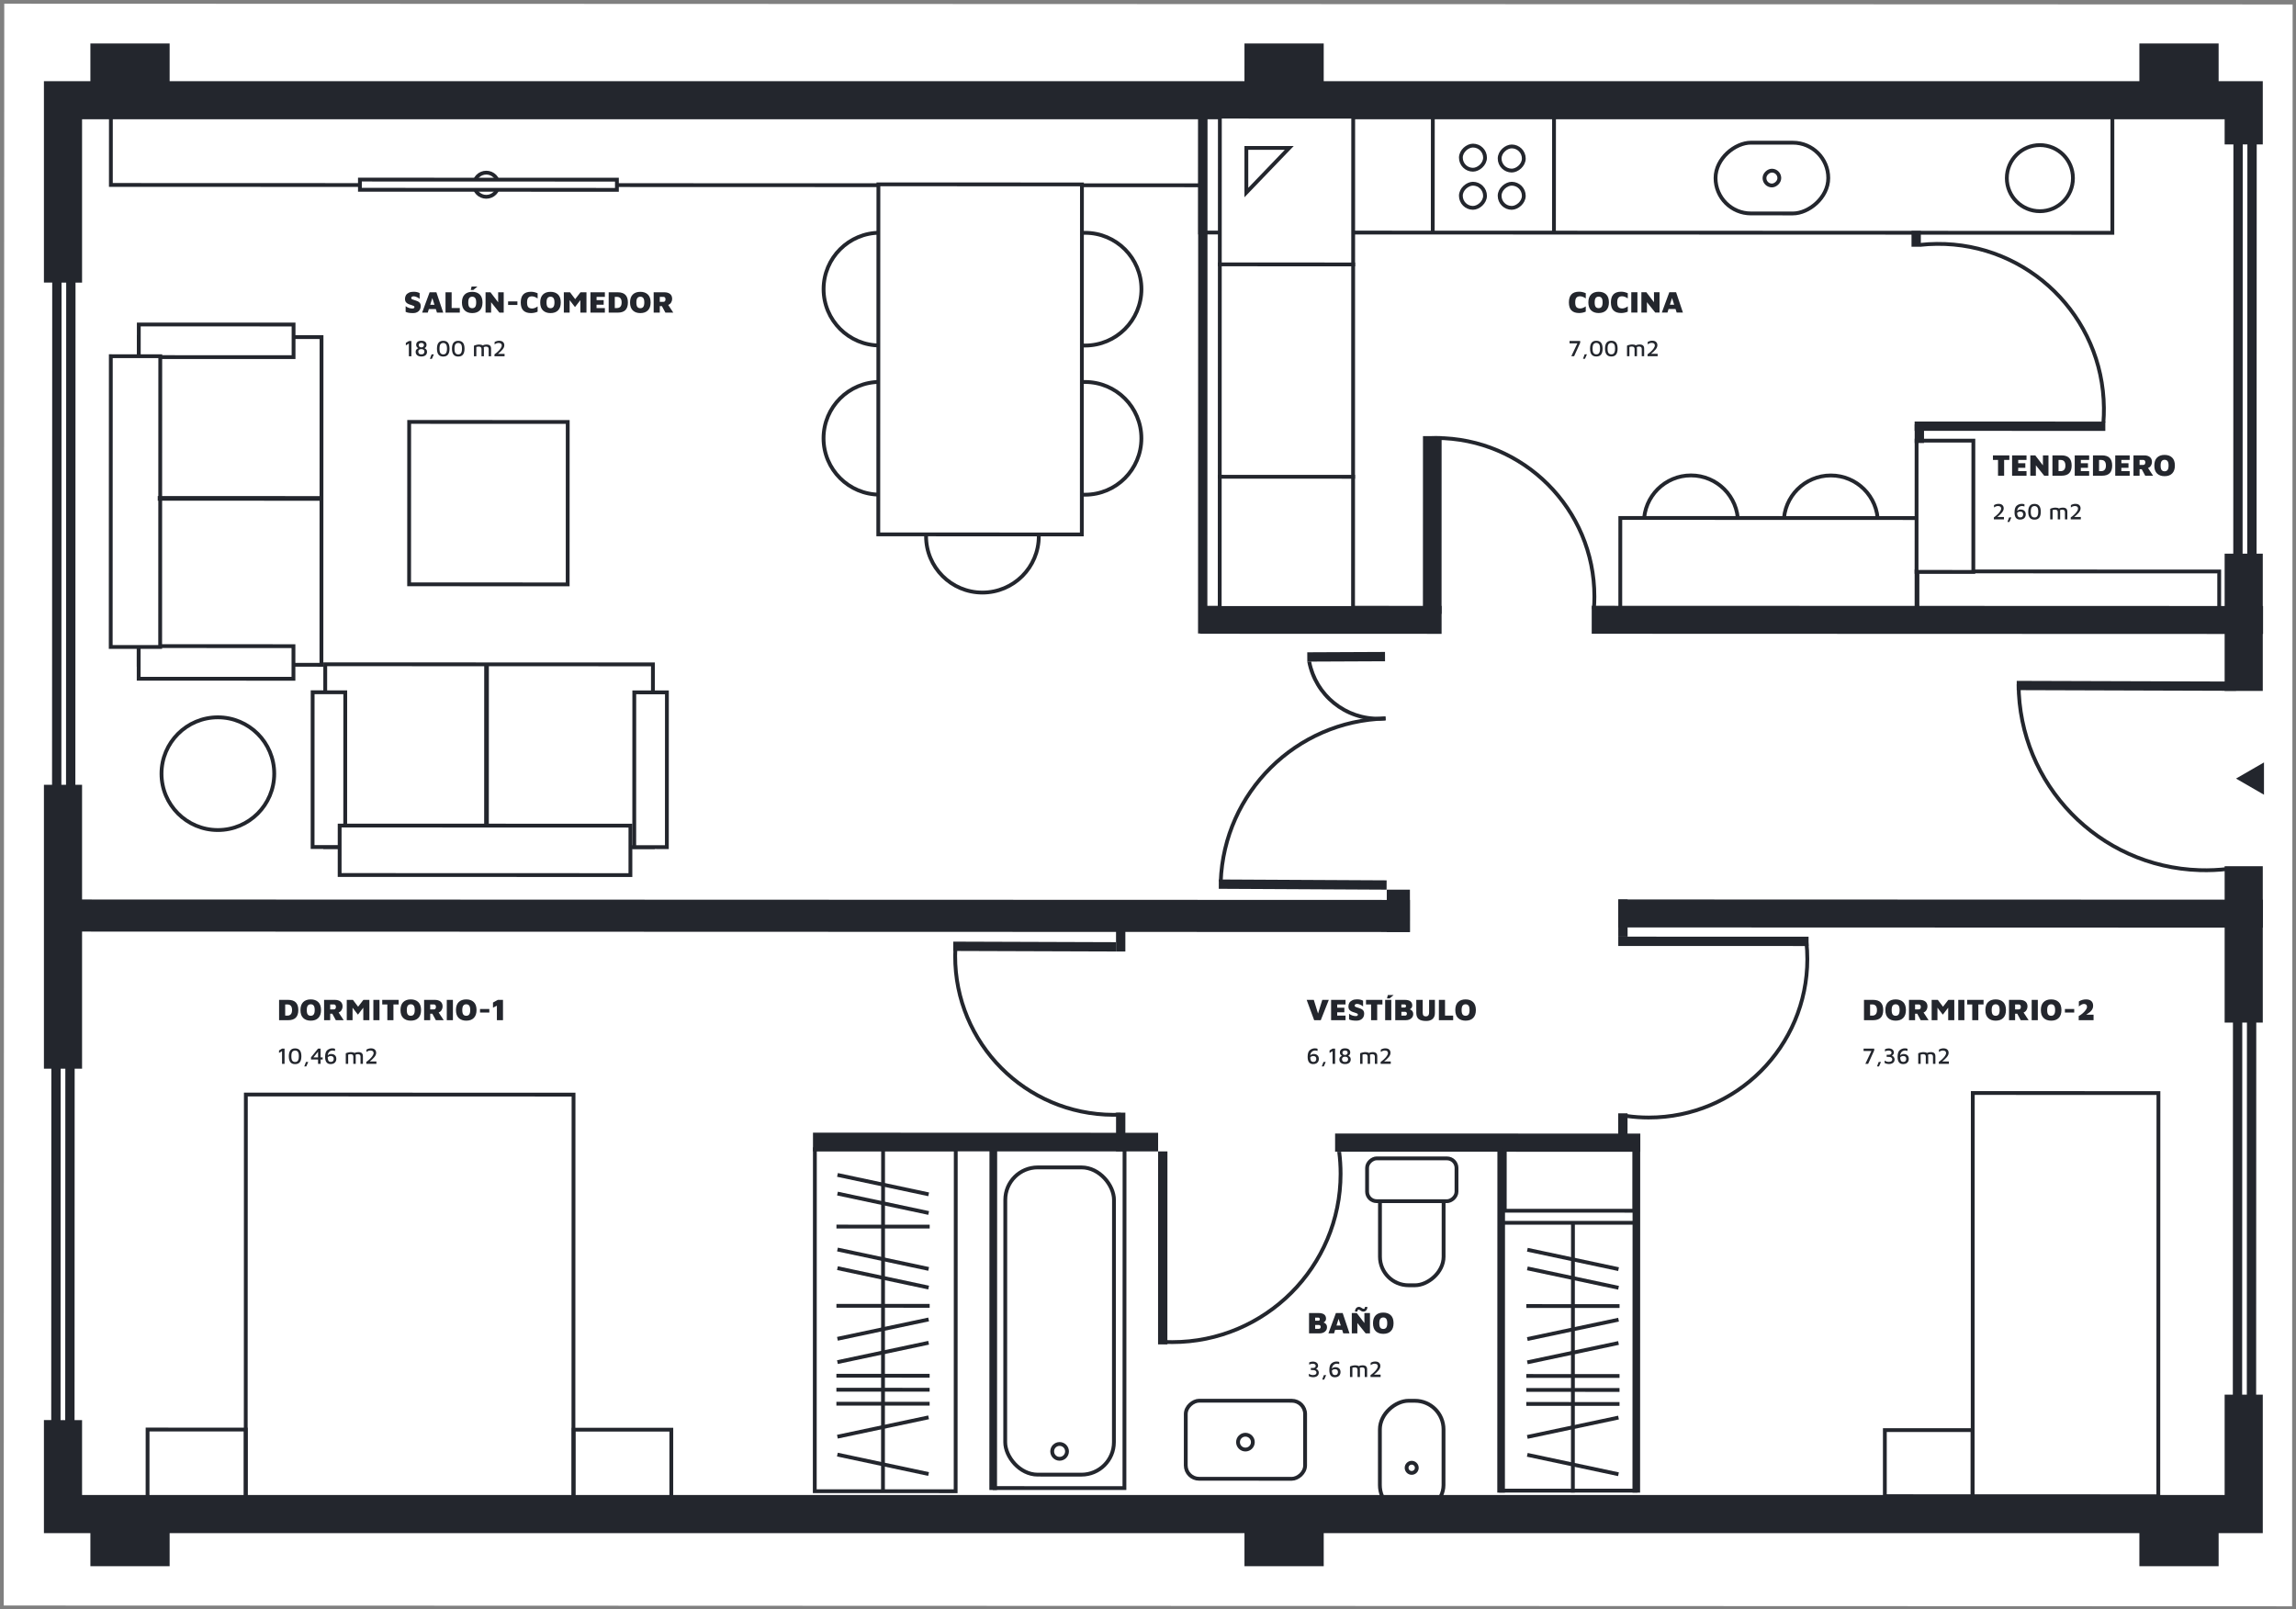 <svg width="602" height="422" viewBox="0 0 602 422" fill="none" xmlns="http://www.w3.org/2000/svg">
<rect x="0" y="0" width="602" height="422" fill="#808080" stroke="none"/>
<g clip-path="url(#clip0)">
<rect width="420" height="600" transform="translate(601.117 1.168) rotate(90.019)" fill="white"/>
<rect x="553.862" y="29.512" width="31.532" height="239.189" transform="rotate(90.019 553.862 29.512)" stroke="#23262D"/>
<rect x="479.366" y="37.416" width="18.555" height="29.555" rx="9.278" transform="rotate(90.019 479.366 37.416)" fill="white" stroke="#23262D"/>
<rect x="466.529" y="44.745" width="3.889" height="3.889" rx="1.944" transform="rotate(90.019 466.529 44.745)" fill="white" stroke="#23262D"/>
<circle cx="480.031" cy="136.999" r="12.333" transform="rotate(90.019 480.031 136.999)" stroke="#23262D"/>
<circle cx="443.365" cy="136.986" r="12.333" transform="rotate(90.019 443.365 136.986)" stroke="#23262D"/>
<rect x="399.532" y="48.172" width="6.333" height="6.333" rx="3.167" transform="rotate(90.019 399.532 48.172)" fill="white" stroke="#23262D"/>
<path d="M375.66 60.891L375.682 29.684" stroke="#23262D"/>
<path d="M407.438 60.901L407.46 29.694" stroke="#23262D"/>
<rect x="389.368" y="48.169" width="6.333" height="6.333" rx="3.167" transform="rotate(90.019 389.368 48.169)" fill="white" stroke="#23262D"/>
<rect x="399.535" y="38.395" width="6.333" height="6.333" rx="3.167" transform="rotate(90.019 399.535 38.395)" fill="white" stroke="#23262D"/>
<rect x="389.371" y="38.173" width="6.333" height="6.333" rx="3.167" transform="rotate(90.019 389.371 38.173)" fill="white" stroke="#23262D"/>
<rect x="378.489" y="367.287" width="29.604" height="16.686" rx="7.5" transform="rotate(90.019 378.489 367.287)" stroke="#23262D"/>
<circle cx="370.141" cy="384.863" r="1.333" transform="rotate(0.019 370.141 384.863)" stroke="#23262D"/>
<rect x="-4.998" y="-5.002" width="370.719" height="571.773" transform="matrix(0 -1 -1 -0 583.287 392)" stroke="#23262D" stroke-width="10"/>
<rect x="502.751" y="135.834" width="25.427" height="77.913" transform="rotate(90.019 502.751 135.834)" fill="white" stroke="#23262D"/>
<rect x="581.866" y="149.847" width="11.441" height="79.355" transform="rotate(90.019 581.866 149.847)" stroke="#23262D"/>
<rect x="517.408" y="115.535" width="34.416" height="14.887" transform="rotate(90.019 517.408 115.535)" fill="white" stroke="#23262D"/>
<rect x="503.634" y="60.544" width="4.149" height="2.444" transform="rotate(90.019 503.634 60.544)" fill="#23262D"/>
<rect x="504.469" y="111.267" width="4.889" height="2.444" transform="rotate(90.019 504.469 111.267)" fill="#23262D"/>
<rect x="593.338" y="235.896" width="7.333" height="169.033" transform="rotate(90.019 593.338 235.896)" fill="#23262D"/>
<rect x="593.362" y="158.896" width="7.333" height="176.021" transform="rotate(90.019 593.362 158.896)" fill="#23262D"/>
<rect x="377.982" y="158.86" width="7.333" height="63.306" transform="rotate(90.019 377.982 158.86)" fill="#23262D"/>
<rect x="369.674" y="235.962" width="8.412" height="348.267" transform="rotate(90.019 369.674 235.962)" fill="#23262D"/>
<rect x="150.38" y="287.01" width="110.007" height="85.918" transform="rotate(90.019 150.38 287.01)" stroke="#23262D"/>
<rect x="-0.5" y="0.5" width="70.223" height="35.305" transform="matrix(-0 1 -1 -0 429.345 321.117)" stroke="#23262D"/>
<path d="M429.056 298.453L429.025 391.369" stroke="#23262D" stroke-width="2"/>
<path d="M393.612 298.453L393.582 391.369" stroke="#23262D" stroke-width="2"/>
<path d="M260.435 298.26L260.404 390.674" stroke="#23262D" stroke-width="2"/>
<path d="M412.423 320.669L412.4 391.34" stroke="#23262D"/>
<path d="M400.193 342.443L424.638 342.451" stroke="#23262D"/>
<path d="M400.186 364.443L424.63 364.451" stroke="#23262D"/>
<path d="M400.185 368.11L424.629 368.118" stroke="#23262D"/>
<path d="M400.187 360.777L424.631 360.785" stroke="#23262D"/>
<path d="M400.456 357.206L424.368 352.132" stroke="#23262D"/>
<path d="M400.459 351.096L424.371 346.022" stroke="#23262D"/>
<path d="M400.45 376.762L424.362 371.688" stroke="#23262D"/>
<path d="M424.356 386.547L400.448 381.457" stroke="#23262D"/>
<path d="M424.373 337.659L400.465 332.569" stroke="#23262D"/>
<path d="M424.374 332.771L400.466 327.681" stroke="#23262D"/>
<path d="M231.542 298.386L231.512 390.798" stroke="#23262D"/>
<path d="M219.308 342.385L243.752 342.393" stroke="#23262D"/>
<path d="M219.312 321.606L243.757 321.614" stroke="#23262D"/>
<path d="M219.299 364.384L243.743 364.392" stroke="#23262D"/>
<path d="M219.298 368.051L243.742 368.059" stroke="#23262D"/>
<path d="M219.301 360.718L243.745 360.726" stroke="#23262D"/>
<path d="M219.569 357.148L243.481 352.073" stroke="#23262D"/>
<path d="M219.57 351.037L243.482 345.962" stroke="#23262D"/>
<path d="M219.562 376.704L243.473 371.629" stroke="#23262D"/>
<path d="M243.469 386.488L219.56 381.398" stroke="#23262D"/>
<path d="M243.485 337.6L219.577 332.51" stroke="#23262D"/>
<path d="M243.487 332.711L219.579 327.621" stroke="#23262D"/>
<path d="M243.491 318.044L219.583 312.954" stroke="#23262D"/>
<path d="M243.493 313.155L219.585 308.065" stroke="#23262D"/>
<path d="M565.932 286.601L565.898 392.327L517.222 392.311L517.256 286.586L565.932 286.601Z" stroke="#23262D"/>
<path d="M426.751 235.842L426.748 245.605L424.303 245.604L424.307 235.841L426.751 235.842Z" fill="#23262D"/>
<path d="M369.674 233.272L369.67 244.375L363.602 244.373L363.606 233.271L369.674 233.272Z" fill="#23262D"/>
<path d="M295.065 238.382L295.062 249.485L292.617 249.484L292.621 238.382L295.065 238.382Z" fill="#23262D"/>
<path d="M295.065 291.744L295.062 301.904L292.618 301.903L292.621 291.743L295.065 291.744Z" fill="#23262D"/>
<path d="M426.732 291.91L426.729 301.351L424.285 301.35L424.288 291.909L426.732 291.91Z" fill="#23262D"/>
<path d="M430.08 301.998L430.082 297.23L350.057 297.204L350.056 301.972L430.08 301.998Z" fill="#23262D"/>
<path d="M303.653 297.016L303.652 301.905L213.159 301.876L213.161 296.987L303.653 297.016Z" fill="#23262D"/>
<path d="M517.199 374.978L517.193 392.311L494.195 392.304L494.2 374.97L517.199 374.978Z" stroke="#23262D"/>
<rect x="250.597" y="301.34" width="89.662" height="36.938" transform="rotate(90.019 250.597 301.34)" stroke="#23262D"/>
<rect x="314.783" y="25.14" width="23.444" height="285.706" transform="rotate(90.019 314.783 25.14)" stroke="#23262D"/>
<rect x="148.856" y="110.641" width="42.587" height="41.572" transform="rotate(90.019 148.856 110.641)" stroke="#23262D"/>
<circle cx="127.5" cy="48.434" r="3.167" transform="rotate(90.019 127.5 48.434)" stroke="#23262D"/>
<path d="M161.753 47.111L161.752 49.778L94.369 49.756L94.37 47.089L161.753 47.111Z" fill="white" stroke="#23262D"/>
<rect x="64.444" y="374.831" width="22.159" height="25.749" transform="rotate(90.019 64.444 374.831)" stroke="#23262D"/>
<rect width="17.892" height="20.778" transform="matrix(-0 1 -1 -0 44.478 392.776)" fill="#23262D"/>
<rect x="25.043" y="280.214" width="92.138" height="20.016" transform="rotate(90.019 25.043 280.214)" fill="white"/>
<rect x="18.966" y="276.741" width="96.555" height="1.222" transform="rotate(90.019 18.966 276.741)" fill="#23262D" stroke="#23262D" stroke-width="1.222"/>
<rect x="15.298" y="276.74" width="96.555" height="1.222" transform="rotate(90.019 15.298 276.74)" fill="#23262D" stroke="#23262D" stroke-width="1.222"/>
<rect x="25.472" y="74.098" width="131.679" height="20.016" transform="rotate(90.019 25.472 74.098)" fill="white"/>
<rect x="19.192" y="69.283" width="138.516" height="1.222" transform="rotate(90.019 19.192 69.283)" fill="#23262D" stroke="#23262D" stroke-width="1.222"/>
<rect x="15.526" y="69.282" width="138.516" height="1.222" transform="rotate(90.019 15.526 69.282)" fill="#23262D" stroke="#23262D" stroke-width="1.222"/>
<rect x="596.516" y="37.868" width="107.301" height="20.016" transform="rotate(90.019 596.516 37.868)" fill="white"/>
<rect x="591.09" y="33.972" width="112.645" height="1.222" transform="rotate(90.019 591.09 33.972)" fill="#23262D" stroke="#23262D" stroke-width="1.222"/>
<rect x="587.424" y="33.971" width="112.645" height="1.222" transform="rotate(90.019 587.424 33.971)" fill="#23262D" stroke="#23262D" stroke-width="1.222"/>
<rect x="596.44" y="268.129" width="97.551" height="20.016" transform="rotate(90.019 596.44 268.129)" fill="white"/>
<rect x="590.971" y="264.778" width="102.299" height="1.222" transform="rotate(90.019 590.971 264.778)" fill="#23262D" stroke="#23262D" stroke-width="1.222"/>
<rect x="587.304" y="264.777" width="102.299" height="1.222" transform="rotate(90.019 587.304 264.777)" fill="#23262D" stroke="#23262D" stroke-width="1.222"/>
<rect x="594.129" y="181.166" width="45.956" height="15.133" transform="rotate(90.019 594.129 181.166)" fill="white"/>
<rect width="17.892" height="20.778" transform="matrix(-0 1 -1 -0 347.074 392.776)" fill="#23262D"/>
<rect x="347.074" y="11.405" width="18.28" height="20.778" transform="rotate(90.019 347.074 11.405)" fill="#23262D"/>
<rect width="18.28" height="20.778" transform="matrix(-0 1 -1 -0 44.478 11.404)" fill="#23262D"/>
<rect width="17.892" height="20.778" transform="matrix(-0 1 -1 -0 581.713 392.776)" fill="#23262D"/>
<rect width="18.28" height="20.778" transform="matrix(-0 1 -1 -0 581.713 11.404)" fill="#23262D"/>
<rect x="176.018" y="374.866" width="22.159" height="25.614" transform="rotate(90.019 176.018 374.866)" stroke="#23262D"/>
<rect x="171.195" y="174.205" width="47.914" height="85.918" transform="rotate(90.019 171.195 174.205)" stroke="#23262D"/>
<rect x="174.86" y="181.539" width="40.581" height="8.553" transform="rotate(90.019 174.86 181.539)" fill="white" stroke="#23262D"/>
<rect x="90.527" y="181.511" width="40.581" height="8.553" transform="rotate(90.019 90.527 181.511)" fill="white" stroke="#23262D"/>
<rect x="165.296" y="216.485" width="12.965" height="76.239" transform="rotate(90.019 165.296 216.485)" fill="white" stroke="#23262D"/>
<rect x="128.18" y="174.163" width="42.684" height="1.222" transform="rotate(90.019 128.18 174.163)" fill="#23262D"/>
<rect x="84.276" y="174.313" width="47.914" height="85.918" transform="rotate(-179.981 84.276 174.313)" stroke="#23262D"/>
<rect x="76.942" y="177.977" width="40.581" height="8.553" transform="rotate(-179.981 76.942 177.977)" fill="white" stroke="#23262D"/>
<rect x="76.969" y="93.644" width="40.581" height="8.553" transform="rotate(-179.981 76.969 93.644)" fill="white" stroke="#23262D"/>
<rect x="41.996" y="169.636" width="12.965" height="76.239" transform="rotate(-179.981 41.996 169.636)" fill="white" stroke="#23262D"/>
<rect x="84.317" y="131.297" width="42.958" height="1.222" transform="rotate(-179.981 84.317 131.297)" fill="#23262D"/>
<circle cx="57.124" cy="202.861" r="14.778" transform="rotate(90.019 57.124 202.861)" stroke="#23262D"/>
<circle cx="534.848" cy="46.711" r="8.667" transform="rotate(90.019 534.848 46.711)" stroke="#23262D"/>
<circle cx="284.499" cy="75.824" r="14.778" transform="rotate(90.019 284.499 75.824)" stroke="#23262D"/>
<circle cx="284.485" cy="114.934" r="14.778" transform="rotate(90.019 284.485 114.934)" stroke="#23262D"/>
<circle cx="230.72" cy="75.806" r="14.778" transform="rotate(90.019 230.72 75.806)" stroke="#23262D"/>
<circle cx="230.708" cy="114.917" r="14.778" transform="rotate(90.019 230.708 114.917)" stroke="#23262D"/>
<circle cx="257.588" cy="140.593" r="14.778" transform="rotate(90.019 257.588 140.593)" stroke="#23262D"/>
<rect x="283.678" y="48.353" width="91.779" height="53.364" transform="rotate(90.019 283.678 48.353)" fill="white" stroke="#23262D"/>
<rect x="315.996" y="31.158" width="134.339" height="1.222" transform="rotate(90.019 315.996 31.158)" stroke="#23262D" stroke-width="1.222"/>
<rect x="354.806" y="30.596" width="128.822" height="34.962" transform="rotate(90.019 354.806 30.596)" fill="white" stroke="#23262D"/>
<path d="M355.278 125.014L319.316 125.002" stroke="#23262D"/>
<path d="M355.296 69.332L319.334 69.32" stroke="#23262D"/>
<rect x="260.821" y="300.738" width="34.029" height="89.431" transform="rotate(0.019 260.821 300.738)" stroke="#23262D"/>
<rect x="263.586" y="306.092" width="28.498" height="80.554" rx="8.5" transform="rotate(0.019 263.586 306.092)" stroke="#23262D"/>
<circle cx="277.822" cy="380.555" r="1.944" transform="rotate(0.019 277.822 380.555)" stroke="#23262D"/>
<rect x="342.197" y="367.275" width="20.471" height="31.291" rx="3.5" transform="rotate(90.019 342.197 367.275)" stroke="#23262D"/>
<circle cx="326.547" cy="378.127" r="1.944" transform="rotate(0.019 326.547 378.127)" stroke="#23262D"/>
<rect x="378.511" y="307.399" width="29.604" height="16.686" rx="7.5" transform="rotate(90.019 378.511 307.399)" stroke="#23262D"/>
<rect x="381.89" y="303.734" width="11.222" height="23.444" rx="2.5" transform="rotate(90.019 381.89 303.734)" fill="white" stroke="#23262D"/>
<rect x="428.555" y="301.397" width="16.064" height="34.007" transform="rotate(90.019 428.555 301.397)" stroke="#23262D"/>
<path d="M474.198 245.605L474.197 248.049L424.302 248.033L424.303 245.589L474.198 245.605Z" fill="#23262D"/>
<path fill-rule="evenodd" clip-rule="evenodd" d="M426.638 293.14C428.486 293.389 430.373 293.518 432.29 293.518C455.523 293.526 474.363 274.698 474.371 251.465C474.371 249.943 474.291 248.441 474.134 246.961L473.128 246.961C473.289 248.44 473.371 249.942 473.371 251.464C473.363 274.145 454.971 292.526 432.29 292.518C430.373 292.518 428.486 292.386 426.638 292.131L426.638 293.14Z" fill="#23262D"/>
<path d="M319.556 233.043L319.568 230.599L363.567 230.826L363.555 233.27L319.556 233.043Z" fill="#23262D"/>
<path fill-rule="evenodd" clip-rule="evenodd" d="M363.207 187.903C339.562 188.549 320.441 207.487 319.572 231.129L320.573 231.135C321.439 208.008 340.167 189.494 363.309 188.9L363.207 187.903Z" fill="#23262D"/>
<path d="M342.758 171.031L342.769 173.476L363.151 173.384L363.14 170.939L342.758 171.031Z" fill="#23262D"/>
<path fill-rule="evenodd" clip-rule="evenodd" d="M363.31 188.839C362.859 188.886 362.403 188.916 361.942 188.931C352.477 189.228 344.42 182.514 342.759 173.477L343.771 173.445C345.405 181.928 352.999 188.211 361.911 187.931C362.372 187.917 362.828 187.885 363.279 187.837L363.31 188.839Z" fill="#23262D"/>
<path d="M249.94 246.897L249.932 249.342L292.609 249.485L292.617 247.041L249.94 246.897Z" fill="#23262D"/>
<path fill-rule="evenodd" clip-rule="evenodd" d="M293.844 292.764C293.188 292.793 292.529 292.806 291.866 292.803C268.633 292.725 249.862 273.828 249.94 250.595C249.943 249.905 249.962 249.219 249.997 248.538L250.998 248.541C250.962 249.223 250.943 249.909 250.94 250.598C250.864 273.279 269.189 291.727 291.869 291.803C292.532 291.806 293.192 291.792 293.847 291.763L293.844 292.764Z" fill="#23262D"/>
<path d="M552.007 112.983L552.008 110.539L502.008 110.523L502.007 112.967L552.007 112.983Z" fill="#23262D"/>
<path fill-rule="evenodd" clip-rule="evenodd" d="M503.452 63.704C504.885 63.549 506.339 63.462 507.811 63.448C532.056 63.215 551.9 82.68 552.133 106.925C552.146 108.237 552.101 109.536 552.001 110.819L550.997 110.829C551.1 109.546 551.146 108.247 551.133 106.935C550.905 83.242 531.514 64.22 507.821 64.448C506.379 64.462 504.954 64.547 503.55 64.699L503.452 63.704Z" fill="#23262D"/>
<path d="M528.779 178.525L528.771 180.954L586.28 181.133L586.289 178.703L528.779 178.525Z" fill="#23262D"/>
<path fill-rule="evenodd" clip-rule="evenodd" d="M584.238 228.326C581.778 228.621 579.266 228.736 576.714 228.656C549.99 227.817 528.879 205.945 528.767 179.422L529.767 179.373C529.854 205.38 550.546 226.834 576.745 227.656C579.264 227.735 581.745 227.621 584.172 227.326L584.238 228.326Z" fill="#23262D"/>
<path d="M373.095 114.344L377.984 114.345L377.969 160.944L373.08 160.942L373.095 114.344Z" fill="#23262D"/>
<path fill-rule="evenodd" clip-rule="evenodd" d="M418.421 159.627C418.501 158.571 418.542 157.503 418.542 156.427C418.55 133.194 399.722 114.353 376.488 114.346C375.798 114.346 375.112 114.362 374.43 114.395L374.429 115.396C375.111 115.362 375.798 115.346 376.488 115.346C399.169 115.353 417.549 133.746 417.542 156.426C417.542 157.503 417.5 158.571 417.418 159.627L418.421 159.627Z" fill="#23262D"/>
<path d="M303.636 352.492L306.08 352.492L306.097 301.905L303.652 301.904L303.636 352.492Z" fill="#23262D"/>
<path fill-rule="evenodd" clip-rule="evenodd" d="M351.63 301.997C351.873 303.887 351.998 305.815 351.998 307.772C351.99 332.428 331.995 352.41 307.338 352.402C306.243 352.402 305.157 352.362 304.081 352.284L304.081 351.282C305.157 351.361 306.243 351.402 307.338 351.402C331.443 351.41 350.99 331.876 350.998 307.771C350.998 305.814 350.87 303.886 350.621 301.997L351.63 301.997Z" fill="#23262D"/>
<path d="M108.34 82.093C107.908 82.093 107.532 82.069 107.212 82.021C106.892 81.973 106.607 81.887 106.356 81.765L106.356 80.277C106.618 80.479 106.906 80.634 107.22 80.741C107.535 80.842 107.823 80.893 108.084 80.893C108.271 80.893 108.415 80.863 108.516 80.805C108.618 80.741 108.668 80.631 108.668 80.477C108.668 80.365 108.602 80.277 108.468 80.213C108.335 80.143 108.111 80.058 107.796 79.957C107.668 79.925 107.511 79.877 107.324 79.813C106.978 79.695 106.7 79.525 106.492 79.301C106.29 79.077 106.188 78.757 106.188 78.341C106.188 77.994 106.271 77.682 106.436 77.405C106.607 77.127 106.86 76.909 107.196 76.749C107.532 76.583 107.943 76.501 108.428 76.501C108.754 76.501 109.039 76.527 109.284 76.581C109.535 76.634 109.783 76.722 110.028 76.845L110.028 78.365C109.826 78.183 109.572 78.026 109.268 77.893C108.97 77.759 108.703 77.693 108.468 77.693C108.282 77.693 108.127 77.73 108.004 77.805C107.887 77.874 107.828 77.986 107.828 78.141C107.828 78.285 107.892 78.391 108.02 78.461C108.148 78.53 108.362 78.607 108.66 78.693C108.687 78.698 108.74 78.711 108.82 78.733C109.327 78.877 109.703 79.061 109.948 79.285C110.194 79.503 110.316 79.834 110.316 80.277C110.316 80.634 110.234 80.951 110.068 81.229C109.903 81.501 109.668 81.714 109.364 81.869C109.066 82.018 108.724 82.093 108.34 82.093ZM114.276 81.037L112.444 81.037L112.156 81.973L110.676 81.973L112.644 76.637L114.42 76.637L116.212 81.973L114.572 81.973L114.276 81.037ZM113.916 79.917L113.348 78.149L112.796 79.917L113.916 79.917ZM116.811 76.637L118.419 76.637L118.419 80.765L120.555 80.765L120.555 81.973L116.811 81.973L116.811 76.637ZM123.814 82.093C122.987 82.093 122.331 81.861 121.846 81.397C121.361 80.933 121.118 80.237 121.118 79.309C121.118 78.402 121.353 77.711 121.822 77.237C122.297 76.757 122.961 76.517 123.814 76.517C124.641 76.517 125.297 76.749 125.782 77.213C126.267 77.677 126.51 78.373 126.51 79.301C126.51 80.207 126.273 80.901 125.798 81.381C125.329 81.855 124.667 82.093 123.814 82.093ZM123.814 80.813C124.15 80.813 124.406 80.698 124.582 80.469C124.763 80.234 124.854 79.842 124.854 79.293C124.854 78.749 124.763 78.365 124.582 78.141C124.406 77.911 124.15 77.797 123.814 77.797C123.478 77.797 123.219 77.914 123.038 78.149C122.862 78.378 122.774 78.767 122.774 79.317C122.774 79.861 122.862 80.247 123.038 80.477C123.219 80.701 123.478 80.813 123.814 80.813ZM123.654 75.125L125.182 75.125L124.118 76.021L123.43 76.021L123.654 75.125ZM132.071 76.637L132.071 81.973L130.951 81.973L128.767 79.245L128.767 81.973L127.311 81.973L127.311 76.637L128.607 76.637L130.615 79.261L130.615 76.637L132.071 76.637ZM133.22 79.029L135.66 79.029L135.66 79.965L133.22 79.965L133.22 79.029ZM139.235 82.093C138.349 82.093 137.677 81.866 137.219 81.413C136.765 80.959 136.539 80.258 136.539 79.309C136.539 78.375 136.76 77.674 137.203 77.205C137.645 76.735 138.323 76.501 139.235 76.501C139.779 76.501 140.355 76.631 140.963 76.893L140.963 78.261C140.429 77.887 139.928 77.701 139.459 77.701C139.048 77.701 138.733 77.821 138.515 78.061C138.301 78.301 138.195 78.719 138.195 79.317C138.195 79.903 138.304 80.314 138.523 80.549C138.747 80.778 139.085 80.893 139.539 80.893C139.72 80.893 139.933 80.85 140.179 80.765C140.424 80.674 140.685 80.535 140.963 80.349L140.963 81.717C140.76 81.829 140.493 81.919 140.163 81.989C139.832 82.058 139.523 82.093 139.235 82.093ZM144.337 82.093C143.511 82.093 142.855 81.861 142.369 81.397C141.884 80.933 141.641 80.237 141.641 79.309C141.641 78.402 141.876 77.711 142.345 77.237C142.82 76.757 143.484 76.517 144.337 76.517C145.164 76.517 145.82 76.749 146.305 77.213C146.791 77.677 147.033 78.373 147.033 79.301C147.033 80.207 146.796 80.901 146.321 81.381C145.852 81.855 145.191 82.093 144.337 82.093ZM144.337 80.813C144.673 80.813 144.929 80.698 145.105 80.469C145.287 80.234 145.377 79.842 145.377 79.293C145.377 78.749 145.287 78.365 145.105 78.141C144.929 77.911 144.673 77.797 144.337 77.797C144.001 77.797 143.743 77.914 143.561 78.149C143.385 78.378 143.297 78.767 143.297 79.317C143.297 79.861 143.385 80.247 143.561 80.477C143.743 80.701 144.001 80.813 144.337 80.813ZM153.77 76.637L153.77 81.973L152.17 81.973L152.17 78.693L150.762 80.517L149.354 78.685L149.354 81.973L147.834 81.973L147.834 76.637L149.45 76.637L150.81 78.437L152.202 76.637L153.77 76.637ZM154.811 76.637L158.595 76.637L158.595 77.837L156.419 77.837L156.419 78.701L158.283 78.701L158.283 79.901L156.411 79.901L156.411 80.773L158.595 80.773L158.595 81.973L154.811 81.973L154.811 76.637ZM159.592 76.637L161.936 76.637C162.864 76.637 163.544 76.861 163.976 77.309C164.414 77.751 164.632 78.418 164.632 79.309C164.632 80.194 164.414 80.861 163.976 81.309C163.539 81.751 162.859 81.973 161.936 81.973L159.592 81.973L159.592 76.637ZM161.736 80.773C162.142 80.773 162.451 80.653 162.664 80.413C162.883 80.173 162.992 79.805 162.992 79.309C162.992 78.327 162.574 77.837 161.736 77.837L161.192 77.837L161.192 80.773L161.736 80.773ZM167.892 82.093C167.065 82.093 166.409 81.861 165.924 81.397C165.439 80.933 165.196 80.237 165.196 79.309C165.196 78.402 165.431 77.711 165.9 77.237C166.375 76.757 167.039 76.517 167.892 76.517C168.719 76.517 169.375 76.749 169.86 77.213C170.345 77.677 170.588 78.373 170.588 79.301C170.588 80.207 170.351 80.901 169.876 81.381C169.407 81.855 168.745 82.093 167.892 82.093ZM167.892 80.813C168.228 80.813 168.484 80.698 168.66 80.469C168.841 80.234 168.932 79.842 168.932 79.293C168.932 78.749 168.841 78.365 168.66 78.141C168.484 77.911 168.228 77.797 167.892 77.797C167.556 77.797 167.297 77.914 167.116 78.149C166.94 78.378 166.852 78.767 166.852 79.317C166.852 79.861 166.94 80.247 167.116 80.477C167.297 80.701 167.556 80.813 167.892 80.813ZM174.469 81.973L173.549 80.269L172.989 80.269L172.989 81.973L171.389 81.973L171.389 76.637L174.165 76.637C174.816 76.637 175.322 76.783 175.685 77.077C176.053 77.37 176.237 77.807 176.237 78.389C176.237 78.714 176.146 79.026 175.965 79.325C175.789 79.623 175.536 79.831 175.205 79.949L176.533 81.973L174.469 81.973ZM173.965 79.141C174.12 79.141 174.245 79.087 174.341 78.981C174.442 78.874 174.493 78.701 174.493 78.461C174.493 78.258 174.442 78.103 174.341 77.997C174.24 77.89 174.114 77.837 173.965 77.837L172.989 77.837L172.989 79.141L173.965 79.141Z" fill="#23262D"/>
<path d="M107.204 90.075L106.412 90.561L106.412 89.9L107.216 89.415L107.864 89.415L107.864 93.416L107.204 93.416L107.204 90.075ZM110.474 93.477C110.138 93.477 109.858 93.421 109.634 93.308C109.41 93.197 109.244 93.049 109.136 92.865C109.032 92.677 108.98 92.472 108.98 92.252C108.98 91.977 109.056 91.766 109.208 91.623C109.36 91.475 109.514 91.365 109.67 91.293C109.558 91.245 109.438 91.15 109.31 91.01C109.182 90.871 109.118 90.678 109.118 90.434C109.118 90.111 109.228 89.849 109.448 89.648C109.672 89.448 110.014 89.349 110.474 89.349C110.934 89.349 111.276 89.448 111.5 89.648C111.724 89.849 111.836 90.111 111.836 90.434C111.836 90.683 111.776 90.873 111.656 91.004C111.54 91.136 111.42 91.233 111.296 91.293C111.436 91.349 111.582 91.453 111.734 91.605C111.89 91.757 111.968 91.972 111.968 92.252C111.968 92.472 111.916 92.677 111.812 92.865C111.708 93.049 111.544 93.197 111.32 93.308C111.096 93.421 110.814 93.477 110.474 93.477ZM110.474 91.082C110.678 91.082 110.842 91.028 110.966 90.921C111.094 90.812 111.158 90.665 111.158 90.477C111.158 90.284 111.092 90.144 110.96 90.056C110.828 89.965 110.666 89.918 110.474 89.918C110.282 89.918 110.12 89.965 109.988 90.056C109.856 90.144 109.79 90.284 109.79 90.477C109.79 90.665 109.854 90.812 109.982 90.921C110.11 91.028 110.274 91.082 110.474 91.082ZM110.474 92.918C110.786 92.918 110.998 92.841 111.11 92.684C111.226 92.525 111.284 92.359 111.284 92.186C111.284 91.987 111.214 91.829 111.074 91.713C110.934 91.597 110.734 91.538 110.474 91.538C110.218 91.538 110.02 91.597 109.88 91.713C109.74 91.829 109.67 91.987 109.67 92.186C109.67 92.359 109.726 92.525 109.838 92.684C109.954 92.841 110.166 92.918 110.474 92.918ZM113.165 92.912L113.759 92.912L113.237 94.088L112.721 94.088L113.165 92.912ZM116.214 93.489C115.662 93.489 115.25 93.317 114.978 92.972C114.706 92.629 114.57 92.112 114.57 91.424C114.57 90.049 115.118 89.361 116.214 89.361C116.77 89.361 117.184 89.532 117.456 89.876C117.728 90.221 117.864 90.737 117.864 91.424C117.864 92.117 117.728 92.635 117.456 92.978C117.188 93.319 116.774 93.489 116.214 93.489ZM116.214 92.924C116.398 92.924 116.56 92.888 116.7 92.817C116.844 92.74 116.962 92.593 117.054 92.373C117.15 92.153 117.198 91.837 117.198 91.424C117.198 90.837 117.106 90.441 116.922 90.237C116.742 90.028 116.506 89.924 116.214 89.924C115.926 89.924 115.69 90.028 115.506 90.237C115.326 90.441 115.236 90.837 115.236 91.424C115.236 92.016 115.326 92.415 115.506 92.618C115.686 92.823 115.922 92.924 116.214 92.924ZM120.146 93.489C119.594 93.489 119.182 93.317 118.91 92.972C118.638 92.629 118.502 92.112 118.502 91.424C118.502 90.049 119.05 89.361 120.146 89.361C120.702 89.361 121.116 89.532 121.388 89.876C121.66 90.221 121.796 90.737 121.796 91.424C121.796 92.117 121.66 92.635 121.388 92.978C121.12 93.319 120.706 93.489 120.146 93.489ZM120.146 92.924C120.33 92.924 120.492 92.888 120.632 92.817C120.776 92.74 120.894 92.593 120.986 92.373C121.082 92.153 121.13 91.837 121.13 91.424C121.13 90.837 121.038 90.441 120.854 90.237C120.674 90.028 120.438 89.924 120.146 89.924C119.858 89.924 119.622 90.028 119.438 90.237C119.258 90.441 119.168 90.837 119.168 91.424C119.168 92.016 119.258 92.415 119.438 92.618C119.618 92.823 119.854 92.924 120.146 92.924ZM127.546 90.338C127.966 90.338 128.272 90.427 128.464 90.603C128.66 90.778 128.758 91.052 128.758 91.424L128.758 93.416L128.128 93.416L128.128 91.508C128.128 91.088 127.89 90.879 127.414 90.879C127.202 90.879 127.008 90.933 126.832 91.04C126.86 91.148 126.874 91.276 126.874 91.424L126.874 93.416L126.244 93.416L126.244 91.508C126.244 91.088 126.006 90.879 125.53 90.879C125.314 90.879 125.102 90.916 124.894 90.993L124.894 93.416L124.264 93.416L124.264 90.65C124.444 90.558 124.662 90.484 124.918 90.428C125.178 90.368 125.426 90.338 125.662 90.338C126.054 90.338 126.346 90.415 126.538 90.567C126.862 90.415 127.198 90.338 127.546 90.338ZM132.295 92.793L132.295 93.416L129.649 93.416L129.649 92.906C129.917 92.727 130.197 92.502 130.489 92.234C130.785 91.966 131.037 91.684 131.245 91.388C131.457 91.093 131.563 90.823 131.563 90.579C131.563 90.382 131.497 90.225 131.365 90.105C131.233 89.981 131.021 89.918 130.729 89.918C130.381 89.918 130.033 90.049 129.685 90.308L129.685 89.684C130.057 89.46 130.453 89.349 130.873 89.349C131.325 89.349 131.663 89.459 131.887 89.678C132.115 89.894 132.229 90.177 132.229 90.525C132.229 90.9 132.069 91.278 131.749 91.659C131.429 92.034 131.031 92.412 130.555 92.793L132.295 92.793Z" fill="#23262D"/>
<path d="M488.728 262.164L491.072 262.164C492 262.164 492.68 262.388 493.112 262.836C493.549 263.279 493.768 263.945 493.768 264.836C493.768 265.721 493.549 266.388 493.112 266.836C492.675 267.279 491.995 267.5 491.072 267.5L488.728 267.5L488.728 262.164ZM490.872 266.3C491.277 266.3 491.587 266.18 491.8 265.94C492.019 265.7 492.128 265.332 492.128 264.836C492.128 263.855 491.709 263.364 490.872 263.364L490.328 263.364L490.328 266.3L490.872 266.3ZM497.028 267.62C496.201 267.62 495.545 267.388 495.06 266.924C494.574 266.46 494.332 265.764 494.332 264.836C494.332 263.929 494.566 263.239 495.036 262.764C495.51 262.284 496.174 262.044 497.028 262.044C497.854 262.044 498.51 262.276 498.996 262.74C499.481 263.204 499.724 263.9 499.724 264.828C499.724 265.735 499.486 266.428 499.012 266.908C498.542 267.383 497.881 267.62 497.028 267.62ZM497.028 266.34C497.364 266.34 497.62 266.225 497.796 265.996C497.977 265.761 498.068 265.369 498.068 264.82C498.068 264.276 497.977 263.892 497.796 263.668C497.62 263.439 497.364 263.324 497.028 263.324C496.692 263.324 496.433 263.441 496.252 263.676C496.076 263.905 495.988 264.295 495.988 264.844C495.988 265.388 496.076 265.775 496.252 266.004C496.433 266.228 496.692 266.34 497.028 266.34ZM503.605 267.5L502.685 265.796L502.125 265.796L502.125 267.5L500.525 267.5L500.525 262.164L503.301 262.164C503.952 262.164 504.458 262.311 504.821 262.604C505.189 262.897 505.373 263.335 505.373 263.916C505.373 264.241 505.282 264.553 505.101 264.852C504.925 265.151 504.672 265.359 504.341 265.476L505.669 267.5L503.605 267.5ZM503.101 264.668C503.256 264.668 503.381 264.615 503.477 264.508C503.578 264.401 503.629 264.228 503.629 263.988C503.629 263.785 503.578 263.631 503.477 263.524C503.376 263.417 503.25 263.364 503.101 263.364L502.125 263.364L502.125 264.668L503.101 264.668ZM512.406 262.164L512.406 267.5L510.806 267.5L510.806 264.22L509.398 266.044L507.99 264.212L507.99 267.5L506.47 267.5L506.47 262.164L508.086 262.164L509.446 263.964L510.838 262.164L512.406 262.164ZM513.447 262.164L515.055 262.164L515.055 267.5L513.447 267.5L513.447 262.164ZM517.111 263.364L515.775 263.364L515.775 262.164L520.079 262.164L520.079 263.364L518.711 263.364L518.711 267.5L517.111 267.5L517.111 263.364ZM523.254 267.62C522.428 267.62 521.772 267.388 521.286 266.924C520.801 266.46 520.558 265.764 520.558 264.836C520.558 263.929 520.793 263.239 521.262 262.764C521.737 262.284 522.401 262.044 523.254 262.044C524.081 262.044 524.737 262.276 525.222 262.74C525.708 263.204 525.95 263.9 525.95 264.828C525.95 265.735 525.713 266.428 525.238 266.908C524.769 267.383 524.108 267.62 523.254 267.62ZM523.254 266.34C523.59 266.34 523.846 266.225 524.022 265.996C524.204 265.761 524.294 265.369 524.294 264.82C524.294 264.276 524.204 263.892 524.022 263.668C523.846 263.439 523.59 263.324 523.254 263.324C522.918 263.324 522.66 263.441 522.478 263.676C522.302 263.905 522.214 264.295 522.214 264.844C522.214 265.388 522.302 265.775 522.478 266.004C522.66 266.228 522.918 266.34 523.254 266.34ZM529.831 267.5L528.911 265.796L528.351 265.796L528.351 267.5L526.751 267.5L526.751 262.164L529.527 262.164C530.178 262.164 530.685 262.311 531.047 262.604C531.415 262.897 531.599 263.335 531.599 263.916C531.599 264.241 531.509 264.553 531.327 264.852C531.151 265.151 530.898 265.359 530.567 265.476L531.895 267.5L529.831 267.5ZM529.327 264.668C529.482 264.668 529.607 264.615 529.703 264.508C529.805 264.401 529.855 264.228 529.855 263.988C529.855 263.785 529.805 263.631 529.703 263.524C529.602 263.417 529.477 263.364 529.327 263.364L528.351 263.364L528.351 264.668L529.327 264.668ZM532.697 262.164L534.305 262.164L534.305 267.5L532.697 267.5L532.697 262.164ZM537.801 267.62C536.975 267.62 536.319 267.388 535.833 266.924C535.348 266.46 535.105 265.764 535.105 264.836C535.105 263.929 535.34 263.239 535.809 262.764C536.284 262.284 536.948 262.044 537.801 262.044C538.628 262.044 539.284 262.276 539.769 262.74C540.255 263.204 540.497 263.9 540.497 264.828C540.497 265.735 540.26 266.428 539.785 266.908C539.316 267.383 538.655 267.62 537.801 267.62ZM537.801 266.34C538.137 266.34 538.393 266.225 538.569 265.996C538.751 265.761 538.841 265.369 538.841 264.82C538.841 264.276 538.751 263.892 538.569 263.668C538.393 263.439 538.137 263.324 537.801 263.324C537.465 263.324 537.207 263.441 537.025 263.676C536.849 263.905 536.761 264.295 536.761 264.844C536.761 265.388 536.849 265.775 537.025 266.004C537.207 266.228 537.465 266.34 537.801 266.34ZM541.41 264.556L543.85 264.556L543.85 265.492L541.41 265.492L541.41 264.556ZM548.921 266.06L548.921 267.5L545.025 267.5L545.025 266.412C545.345 266.247 545.673 266.023 546.009 265.74C546.351 265.452 546.633 265.153 546.857 264.844C547.087 264.529 547.201 264.249 547.201 264.004C547.201 263.727 547.121 263.529 546.961 263.412C546.807 263.295 546.628 263.236 546.425 263.236C546.207 263.236 545.996 263.289 545.793 263.396C545.591 263.497 545.348 263.663 545.065 263.892L545.065 262.58C545.332 262.415 545.617 262.284 545.921 262.188C546.225 262.092 546.572 262.044 546.961 262.044C547.548 262.044 548.001 262.185 548.321 262.468C548.647 262.751 548.809 263.177 548.809 263.748C548.809 264.1 548.721 264.417 548.545 264.7C548.369 264.977 548.161 265.212 547.921 265.404C547.681 265.596 547.369 265.815 546.985 266.06L548.921 266.06Z" fill="#23262D"/>
<path d="M491.412 274.942L491.412 275.416L489.816 278.944L489.084 278.944L490.668 275.572L488.622 275.572L488.622 274.942L491.412 274.942ZM492.588 278.44L493.182 278.44L492.66 279.616L492.144 279.616L492.588 278.44ZM495.253 278.992C494.877 278.992 494.505 278.9 494.137 278.716L494.137 278.104C494.501 278.32 494.855 278.428 495.199 278.428C495.503 278.428 495.737 278.374 495.901 278.266C496.065 278.154 496.147 277.994 496.147 277.786C496.147 277.57 496.065 277.404 495.901 277.288C495.741 277.172 495.501 277.114 495.181 277.114L494.677 277.114L494.677 276.568L495.193 276.568C495.437 276.568 495.623 276.52 495.751 276.424C495.883 276.324 495.949 276.188 495.949 276.016C495.949 275.832 495.877 275.694 495.733 275.602C495.589 275.506 495.387 275.458 495.127 275.458C494.971 275.458 494.821 275.476 494.677 275.512C494.533 275.548 494.383 275.604 494.227 275.68L494.227 275.116C494.531 274.964 494.853 274.888 495.193 274.888C495.477 274.888 495.723 274.936 495.931 275.032C496.139 275.124 496.297 275.252 496.405 275.416C496.513 275.58 496.567 275.766 496.567 275.974C496.567 276.134 496.531 276.274 496.459 276.394C496.387 276.51 496.305 276.602 496.213 276.67C496.125 276.734 496.059 276.77 496.015 276.778C496.083 276.794 496.175 276.844 496.291 276.928C496.411 277.012 496.517 277.13 496.609 277.282C496.705 277.43 496.753 277.606 496.753 277.81C496.753 278.042 496.695 278.248 496.579 278.428C496.463 278.604 496.291 278.742 496.063 278.842C495.839 278.942 495.569 278.992 495.253 278.992ZM499.104 276.358C499.544 276.358 499.882 276.472 500.118 276.7C500.358 276.924 500.478 277.242 500.478 277.654C500.478 277.894 500.424 278.116 500.316 278.32C500.212 278.524 500.048 278.69 499.824 278.818C499.6 278.942 499.322 279.004 498.99 279.004C498.022 279.004 497.538 278.372 497.538 277.108C497.538 276.232 497.736 275.642 498.132 275.338C498.528 275.03 498.96 274.876 499.428 274.876C499.7 274.876 499.936 274.912 500.136 274.984L500.136 275.566C499.924 275.486 499.708 275.446 499.488 275.446C499.312 275.446 499.132 275.486 498.948 275.566C498.764 275.642 498.602 275.778 498.462 275.974C498.326 276.166 498.244 276.42 498.216 276.736C498.316 276.628 498.44 276.538 498.588 276.466C498.74 276.394 498.912 276.358 499.104 276.358ZM499.02 278.428C499.32 278.428 499.526 278.344 499.638 278.176C499.75 278.008 499.806 277.83 499.806 277.642C499.806 277.398 499.738 277.212 499.602 277.084C499.47 276.956 499.28 276.892 499.032 276.892C498.84 276.892 498.674 276.928 498.534 277C498.394 277.068 498.286 277.156 498.21 277.264C498.23 277.576 498.276 277.818 498.348 277.99C498.42 278.158 498.51 278.274 498.618 278.338C498.73 278.398 498.864 278.428 499.02 278.428ZM506.237 275.866C506.657 275.866 506.963 275.954 507.155 276.13C507.351 276.306 507.449 276.58 507.449 276.952L507.449 278.944L506.819 278.944L506.819 277.036C506.819 276.616 506.581 276.406 506.105 276.406C505.893 276.406 505.699 276.46 505.523 276.568C505.551 276.676 505.565 276.804 505.565 276.952L505.565 278.944L504.935 278.944L504.935 277.036C504.935 276.616 504.697 276.406 504.221 276.406C504.005 276.406 503.793 276.444 503.585 276.52L503.585 278.944L502.955 278.944L502.955 276.178C503.135 276.086 503.353 276.012 503.609 275.956C503.869 275.896 504.117 275.866 504.353 275.866C504.745 275.866 505.037 275.942 505.229 276.094C505.553 275.942 505.889 275.866 506.237 275.866ZM510.986 278.32L510.986 278.944L508.34 278.944L508.34 278.434C508.608 278.254 508.888 278.03 509.18 277.762C509.476 277.494 509.728 277.212 509.936 276.916C510.148 276.62 510.254 276.35 510.254 276.106C510.254 275.91 510.188 275.752 510.056 275.632C509.924 275.508 509.712 275.446 509.42 275.446C509.072 275.446 508.724 275.576 508.376 275.836L508.376 275.212C508.748 274.988 509.144 274.876 509.564 274.876C510.016 274.876 510.354 274.986 510.578 275.206C510.806 275.422 510.92 275.704 510.92 276.052C510.92 276.428 510.76 276.806 510.44 277.186C510.12 277.562 509.722 277.94 509.246 278.32L510.986 278.32Z" fill="#23262D"/>
<path d="M73.175 262.164L75.519 262.164C76.447 262.164 77.127 262.388 77.559 262.836C77.997 263.279 78.215 263.945 78.215 264.836C78.215 265.721 77.997 266.388 77.559 266.836C77.122 267.279 76.442 267.5 75.519 267.5L73.175 267.5L73.175 262.164ZM75.319 266.3C75.725 266.3 76.034 266.18 76.247 265.94C76.466 265.7 76.575 265.332 76.575 264.836C76.575 263.855 76.157 263.364 75.319 263.364L74.775 263.364L74.775 266.3L75.319 266.3ZM81.475 267.62C80.648 267.62 79.992 267.388 79.507 266.924C79.022 266.46 78.779 265.764 78.779 264.836C78.779 263.929 79.014 263.239 79.483 262.764C79.958 262.284 80.622 262.044 81.475 262.044C82.302 262.044 82.958 262.276 83.443 262.74C83.928 263.204 84.171 263.9 84.171 264.828C84.171 265.735 83.934 266.428 83.459 266.908C82.99 267.383 82.328 267.62 81.475 267.62ZM81.475 266.34C81.811 266.34 82.067 266.225 82.243 265.996C82.424 265.761 82.515 265.369 82.515 264.82C82.515 264.276 82.424 263.892 82.243 263.668C82.067 263.439 81.811 263.324 81.475 263.324C81.139 263.324 80.88 263.441 80.699 263.676C80.523 263.905 80.435 264.295 80.435 264.844C80.435 265.388 80.523 265.775 80.699 266.004C80.88 266.228 81.139 266.34 81.475 266.34ZM88.052 267.5L87.132 265.796L86.572 265.796L86.572 267.5L84.972 267.5L84.972 262.164L87.748 262.164C88.399 262.164 88.906 262.311 89.268 262.604C89.636 262.897 89.82 263.335 89.82 263.916C89.82 264.241 89.73 264.553 89.548 264.852C89.372 265.151 89.119 265.359 88.788 265.476L90.116 267.5L88.052 267.5ZM87.548 264.668C87.703 264.668 87.828 264.615 87.924 264.508C88.025 264.401 88.076 264.228 88.076 263.988C88.076 263.785 88.025 263.631 87.924 263.524C87.823 263.417 87.698 263.364 87.548 263.364L86.572 263.364L86.572 264.668L87.548 264.668ZM96.853 262.164L96.853 267.5L95.254 267.5L95.254 264.22L93.846 266.044L92.438 264.212L92.438 267.5L90.918 267.5L90.918 262.164L92.534 262.164L93.894 263.964L95.285 262.164L96.853 262.164ZM97.894 262.164L99.502 262.164L99.502 267.5L97.894 267.5L97.894 262.164ZM101.558 263.364L100.222 263.364L100.222 262.164L104.526 262.164L104.526 263.364L103.158 263.364L103.158 267.5L101.558 267.5L101.558 263.364ZM107.702 267.62C106.875 267.62 106.219 267.388 105.734 266.924C105.248 266.46 105.006 265.764 105.006 264.836C105.006 263.929 105.24 263.239 105.71 262.764C106.184 262.284 106.848 262.044 107.702 262.044C108.528 262.044 109.184 262.276 109.67 262.74C110.155 263.204 110.398 263.9 110.398 264.828C110.398 265.735 110.16 266.428 109.686 266.908C109.216 267.383 108.555 267.62 107.702 267.62ZM107.702 266.34C108.038 266.34 108.294 266.225 108.47 265.996C108.651 265.761 108.742 265.369 108.742 264.82C108.742 264.276 108.651 263.892 108.47 263.668C108.294 263.439 108.038 263.324 107.702 263.324C107.366 263.324 107.107 263.441 106.926 263.676C106.75 263.905 106.662 264.295 106.662 264.844C106.662 265.388 106.75 265.775 106.926 266.004C107.107 266.228 107.366 266.34 107.702 266.34ZM114.279 267.5L113.359 265.796L112.799 265.796L112.799 267.5L111.199 267.5L111.199 262.164L113.975 262.164C114.625 262.164 115.132 262.311 115.495 262.604C115.863 262.897 116.047 263.335 116.047 263.916C116.047 264.241 115.956 264.553 115.775 264.852C115.599 265.151 115.345 265.359 115.015 265.476L116.343 267.5L114.279 267.5ZM113.775 264.668C113.929 264.668 114.055 264.615 114.151 264.508C114.252 264.401 114.303 264.228 114.303 263.988C114.303 263.785 114.252 263.631 114.151 263.524C114.049 263.417 113.924 263.364 113.775 263.364L112.799 263.364L112.799 264.668L113.775 264.668ZM117.144 262.164L118.752 262.164L118.752 267.5L117.144 267.5L117.144 262.164ZM122.248 267.62C121.422 267.62 120.766 267.388 120.28 266.924C119.795 266.46 119.552 265.764 119.552 264.836C119.552 263.929 119.787 263.239 120.256 262.764C120.731 262.284 121.395 262.044 122.248 262.044C123.075 262.044 123.731 262.276 124.216 262.74C124.702 263.204 124.944 263.9 124.944 264.828C124.944 265.735 124.707 266.428 124.232 266.908C123.763 267.383 123.102 267.62 122.248 267.62ZM122.248 266.34C122.584 266.34 122.84 266.225 123.016 265.996C123.198 265.761 123.288 265.369 123.288 264.82C123.288 264.276 123.198 263.892 123.016 263.668C122.84 263.439 122.584 263.324 122.248 263.324C121.912 263.324 121.654 263.441 121.472 263.676C121.296 263.905 121.208 264.295 121.208 264.844C121.208 265.388 121.296 265.775 121.472 266.004C121.654 266.228 121.912 266.34 122.248 266.34ZM125.858 264.556L128.298 264.556L128.298 265.492L125.858 265.492L125.858 264.556ZM130.281 263.692L129.257 264.22L129.257 262.868L130.529 262.164L131.881 262.164L131.881 267.5L130.281 267.5L130.281 263.692Z" fill="#23262D"/>
<path d="M73.951 275.602L73.159 276.088L73.159 275.428L73.963 274.942L74.611 274.942L74.611 278.944L73.951 278.944L73.951 275.602ZM77.371 279.016C76.819 279.016 76.407 278.844 76.135 278.5C75.863 278.156 75.727 277.64 75.727 276.952C75.727 275.576 76.275 274.888 77.371 274.888C77.927 274.888 78.341 275.06 78.613 275.404C78.885 275.748 79.021 276.264 79.021 276.952C79.021 277.644 78.885 278.162 78.613 278.506C78.345 278.846 77.931 279.016 77.371 279.016ZM77.371 278.452C77.555 278.452 77.717 278.416 77.857 278.344C78.001 278.268 78.119 278.12 78.211 277.9C78.307 277.68 78.355 277.364 78.355 276.952C78.355 276.364 78.263 275.968 78.079 275.764C77.899 275.556 77.663 275.452 77.371 275.452C77.083 275.452 76.847 275.556 76.663 275.764C76.483 275.968 76.393 276.364 76.393 276.952C76.393 277.544 76.483 277.942 76.663 278.146C76.843 278.35 77.079 278.452 77.371 278.452ZM80.229 278.44L80.823 278.44L80.301 279.616L79.785 279.616L80.229 278.44ZM83.391 277.798L81.543 277.798L81.543 277.234L83.391 274.942L84.057 274.942L84.057 277.252L84.603 277.252L84.603 277.798L84.057 277.798L84.057 278.944L83.391 278.944L83.391 277.798ZM83.391 277.252L83.391 275.758L82.173 277.252L83.391 277.252ZM86.809 276.358C87.249 276.358 87.587 276.472 87.823 276.7C88.063 276.924 88.183 277.242 88.183 277.654C88.183 277.894 88.129 278.116 88.021 278.32C87.917 278.524 87.753 278.69 87.529 278.818C87.305 278.942 87.027 279.004 86.695 279.004C85.727 279.004 85.243 278.372 85.243 277.108C85.243 276.232 85.441 275.642 85.837 275.338C86.233 275.03 86.665 274.876 87.133 274.876C87.405 274.876 87.641 274.912 87.841 274.984L87.841 275.566C87.629 275.486 87.413 275.446 87.193 275.446C87.017 275.446 86.837 275.486 86.653 275.566C86.469 275.642 86.307 275.778 86.167 275.974C86.031 276.166 85.949 276.42 85.921 276.736C86.021 276.628 86.145 276.538 86.293 276.466C86.445 276.394 86.617 276.358 86.809 276.358ZM86.725 278.428C87.025 278.428 87.231 278.344 87.343 278.176C87.455 278.008 87.511 277.83 87.511 277.642C87.511 277.398 87.443 277.212 87.307 277.084C87.175 276.956 86.985 276.892 86.737 276.892C86.545 276.892 86.379 276.928 86.239 277C86.099 277.068 85.991 277.156 85.915 277.264C85.935 277.576 85.981 277.818 86.053 277.99C86.125 278.158 86.215 278.274 86.323 278.338C86.435 278.398 86.569 278.428 86.725 278.428ZM93.942 275.866C94.362 275.866 94.668 275.954 94.86 276.13C95.056 276.306 95.154 276.58 95.154 276.952L95.154 278.944L94.524 278.944L94.524 277.036C94.524 276.616 94.286 276.406 93.81 276.406C93.598 276.406 93.404 276.46 93.228 276.568C93.256 276.676 93.27 276.804 93.27 276.952L93.27 278.944L92.64 278.944L92.64 277.036C92.64 276.616 92.402 276.406 91.926 276.406C91.71 276.406 91.498 276.444 91.29 276.52L91.29 278.944L90.66 278.944L90.66 276.178C90.84 276.086 91.058 276.012 91.314 275.956C91.574 275.896 91.822 275.866 92.058 275.866C92.45 275.866 92.742 275.942 92.934 276.094C93.258 275.942 93.594 275.866 93.942 275.866ZM98.691 278.32L98.691 278.944L96.045 278.944L96.045 278.434C96.313 278.254 96.593 278.03 96.885 277.762C97.181 277.494 97.433 277.212 97.641 276.916C97.853 276.62 97.959 276.35 97.959 276.106C97.959 275.91 97.893 275.752 97.761 275.632C97.629 275.508 97.417 275.446 97.125 275.446C96.777 275.446 96.429 275.576 96.081 275.836L96.081 275.212C96.453 274.988 96.849 274.876 97.269 274.876C97.721 274.876 98.059 274.986 98.283 275.206C98.511 275.422 98.625 275.704 98.625 276.052C98.625 276.428 98.465 276.806 98.145 277.186C97.825 277.562 97.427 277.94 96.951 278.32L98.691 278.32Z" fill="#23262D"/>
<path d="M347.04 346.76C347.328 346.856 347.549 347.008 347.704 347.216C347.859 347.424 347.936 347.672 347.936 347.96C347.936 348.322 347.843 348.629 347.656 348.88C347.475 349.13 347.232 349.317 346.928 349.44C346.629 349.557 346.299 349.616 345.936 349.616L343.224 349.616L343.224 344.28L345.696 344.28C347.019 344.28 347.68 344.778 347.68 345.776C347.68 345.994 347.621 346.186 347.504 346.352C347.387 346.512 347.232 346.648 347.04 346.76ZM344.824 346.288L345.744 346.288C345.824 346.288 345.893 346.25 345.952 346.176C346.016 346.101 346.048 346.013 346.048 345.912C346.048 345.768 346.011 345.661 345.936 345.592C345.861 345.517 345.771 345.48 345.664 345.48L344.824 345.48L344.824 346.288ZM345.784 348.416C345.923 348.421 346.04 348.378 346.136 348.288C346.232 348.197 346.28 348.069 346.28 347.904C346.28 347.744 346.232 347.621 346.136 347.536C346.04 347.45 345.915 347.408 345.76 347.408L344.832 347.408L344.832 348.416L345.784 348.416ZM351.9 348.68L350.068 348.68L349.78 349.616L348.3 349.616L350.268 344.28L352.044 344.28L353.836 349.616L352.196 349.616L351.9 348.68ZM351.54 347.56L350.972 345.792L350.42 347.56L351.54 347.56ZM359.195 344.28L359.195 349.616L358.075 349.616L355.891 346.888L355.891 349.616L354.435 349.616L354.435 344.28L355.731 344.28L357.739 346.904L357.739 344.28L359.195 344.28ZM355.267 343.888C355.267 343.674 355.31 343.474 355.395 343.288C355.48 343.096 355.6 342.944 355.755 342.832C355.915 342.72 356.099 342.664 356.307 342.664C356.44 342.664 356.563 342.69 356.675 342.744C356.787 342.792 356.912 342.864 357.051 342.96C357.158 343.034 357.251 343.09 357.331 343.128C357.411 343.165 357.491 343.184 357.571 343.184C357.774 343.184 357.875 343.016 357.875 342.68L358.523 342.68C358.523 342.93 358.475 343.149 358.379 343.336C358.288 343.517 358.166 343.656 358.011 343.752C357.862 343.848 357.702 343.896 357.531 343.896C357.323 343.896 357.155 343.866 357.027 343.808C356.899 343.749 356.76 343.666 356.611 343.56C356.531 343.496 356.464 343.45 356.411 343.424C356.363 343.392 356.307 343.376 356.243 343.376C356.12 343.376 356.032 343.429 355.979 343.536C355.926 343.637 355.899 343.754 355.899 343.888L355.267 343.888ZM362.688 349.736C361.861 349.736 361.205 349.504 360.72 349.04C360.235 348.576 359.992 347.88 359.992 346.952C359.992 346.045 360.227 345.354 360.696 344.88C361.171 344.4 361.835 344.16 362.688 344.16C363.515 344.16 364.171 344.392 364.656 344.856C365.141 345.32 365.384 346.016 365.384 346.944C365.384 347.85 365.147 348.544 364.672 349.024C364.203 349.498 363.541 349.736 362.688 349.736ZM362.688 348.456C363.024 348.456 363.28 348.341 363.456 348.112C363.637 347.877 363.728 347.485 363.728 346.936C363.728 346.392 363.637 346.008 363.456 345.784C363.28 345.554 363.024 345.44 362.688 345.44C362.352 345.44 362.093 345.557 361.912 345.792C361.736 346.021 361.648 346.41 361.648 346.96C361.648 347.504 361.736 347.89 361.912 348.12C362.093 348.344 362.352 348.456 362.688 348.456Z" fill="#23262D"/>
<path d="M344.282 361.108C343.906 361.108 343.534 361.016 343.166 360.832L343.166 360.22C343.53 360.436 343.884 360.544 344.228 360.544C344.532 360.544 344.766 360.49 344.93 360.382C345.094 360.27 345.176 360.11 345.176 359.902C345.176 359.686 345.094 359.52 344.93 359.404C344.77 359.288 344.53 359.23 344.21 359.23L343.706 359.23L343.706 358.684L344.222 358.684C344.466 358.684 344.652 358.636 344.78 358.54C344.912 358.44 344.978 358.304 344.978 358.132C344.978 357.948 344.906 357.81 344.762 357.718C344.618 357.622 344.416 357.574 344.156 357.574C344 357.574 343.85 357.592 343.706 357.628C343.562 357.664 343.412 357.72 343.256 357.796L343.256 357.232C343.56 357.08 343.882 357.004 344.222 357.004C344.506 357.004 344.752 357.052 344.96 357.148C345.168 357.24 345.326 357.368 345.434 357.532C345.542 357.696 345.596 357.882 345.596 358.09C345.596 358.25 345.56 358.39 345.488 358.51C345.416 358.626 345.334 358.718 345.242 358.786C345.154 358.85 345.088 358.886 345.044 358.894C345.112 358.91 345.204 358.96 345.32 359.044C345.44 359.128 345.546 359.246 345.638 359.398C345.734 359.546 345.782 359.722 345.782 359.926C345.782 360.158 345.724 360.364 345.608 360.544C345.492 360.72 345.32 360.858 345.092 360.958C344.868 361.058 344.598 361.108 344.282 361.108ZM347.119 360.556L347.713 360.556L347.191 361.732L346.675 361.732L347.119 360.556ZM350.108 358.474C350.548 358.474 350.886 358.588 351.122 358.816C351.362 359.04 351.482 359.358 351.482 359.77C351.482 360.01 351.428 360.232 351.32 360.436C351.216 360.64 351.052 360.806 350.828 360.934C350.604 361.058 350.326 361.12 349.994 361.12C349.026 361.12 348.542 360.488 348.542 359.224C348.542 358.348 348.74 357.758 349.136 357.454C349.532 357.146 349.964 356.992 350.432 356.992C350.704 356.992 350.94 357.028 351.14 357.1L351.14 357.682C350.928 357.602 350.712 357.562 350.492 357.562C350.316 357.562 350.136 357.602 349.952 357.682C349.768 357.758 349.606 357.894 349.466 358.09C349.33 358.282 349.248 358.536 349.22 358.852C349.32 358.744 349.444 358.654 349.592 358.582C349.744 358.51 349.916 358.474 350.108 358.474ZM350.024 360.544C350.324 360.544 350.53 360.46 350.642 360.292C350.754 360.124 350.81 359.946 350.81 359.758C350.81 359.514 350.742 359.328 350.606 359.2C350.474 359.072 350.284 359.008 350.036 359.008C349.844 359.008 349.678 359.044 349.538 359.116C349.398 359.184 349.29 359.272 349.214 359.38C349.234 359.692 349.28 359.934 349.352 360.106C349.424 360.274 349.514 360.39 349.622 360.454C349.734 360.514 349.868 360.544 350.024 360.544ZM357.241 357.982C357.661 357.982 357.967 358.07 358.159 358.246C358.355 358.422 358.453 358.696 358.453 359.068L358.453 361.06L357.823 361.06L357.823 359.152C357.823 358.732 357.585 358.522 357.109 358.522C356.897 358.522 356.703 358.576 356.527 358.684C356.555 358.792 356.569 358.92 356.569 359.068L356.569 361.06L355.939 361.06L355.939 359.152C355.939 358.732 355.701 358.522 355.225 358.522C355.009 358.522 354.797 358.56 354.589 358.636L354.589 361.06L353.959 361.06L353.959 358.294C354.139 358.202 354.357 358.128 354.613 358.072C354.873 358.012 355.121 357.982 355.357 357.982C355.749 357.982 356.041 358.058 356.233 358.21C356.557 358.058 356.893 357.982 357.241 357.982ZM361.989 360.436L361.989 361.06L359.343 361.06L359.343 360.55C359.611 360.37 359.891 360.146 360.183 359.878C360.479 359.61 360.731 359.328 360.939 359.032C361.151 358.736 361.257 358.466 361.257 358.222C361.257 358.026 361.191 357.868 361.059 357.748C360.927 357.624 360.715 357.562 360.423 357.562C360.075 357.562 359.727 357.692 359.379 357.952L359.379 357.328C359.751 357.104 360.147 356.992 360.567 356.992C361.019 356.992 361.357 357.102 361.581 357.322C361.809 357.538 361.923 357.82 361.923 358.168C361.923 358.544 361.763 358.922 361.443 359.302C361.123 359.678 360.725 360.056 360.249 360.436L361.989 360.436Z" fill="#23262D"/>
<path d="M348.409 262.164L346.297 267.5L344.569 267.5L342.601 262.164L344.473 262.164L345.585 265.748L346.697 262.164L348.409 262.164ZM349.009 262.164L352.793 262.164L352.793 263.364L350.617 263.364L350.617 264.228L352.481 264.228L352.481 265.428L350.609 265.428L350.609 266.3L352.793 266.3L352.793 267.5L349.009 267.5L349.009 262.164ZM355.703 267.62C355.271 267.62 354.895 267.596 354.575 267.548C354.255 267.5 353.969 267.415 353.719 267.292L353.719 265.804C353.98 266.007 354.268 266.161 354.583 266.268C354.897 266.369 355.185 266.42 355.447 266.42C355.633 266.42 355.777 266.391 355.879 266.332C355.98 266.268 356.031 266.159 356.031 266.004C356.031 265.892 355.964 265.804 355.831 265.74C355.697 265.671 355.473 265.585 355.159 265.484C355.031 265.452 354.873 265.404 354.687 265.34C354.34 265.223 354.063 265.052 353.855 264.828C353.652 264.604 353.551 264.284 353.551 263.868C353.551 263.521 353.633 263.209 353.799 262.932C353.969 262.655 354.223 262.436 354.559 262.276C354.895 262.111 355.305 262.028 355.791 262.028C356.116 262.028 356.401 262.055 356.647 262.108C356.897 262.161 357.145 262.249 357.391 262.372L357.391 263.892C357.188 263.711 356.935 263.553 356.631 263.42C356.332 263.287 356.065 263.22 355.831 263.22C355.644 263.22 355.489 263.257 355.367 263.332C355.249 263.401 355.191 263.513 355.191 263.668C355.191 263.812 355.255 263.919 355.383 263.988C355.511 264.057 355.724 264.135 356.023 264.22C356.049 264.225 356.103 264.239 356.183 264.26C356.689 264.404 357.065 264.588 357.311 264.812C357.556 265.031 357.679 265.361 357.679 265.804C357.679 266.161 357.596 266.479 357.431 266.756C357.265 267.028 357.031 267.241 356.727 267.396C356.428 267.545 356.087 267.62 355.703 267.62ZM359.494 263.364L358.158 263.364L358.158 262.164L362.462 262.164L362.462 263.364L361.094 263.364L361.094 267.5L359.494 267.5L359.494 263.364ZM363.181 262.164L364.789 262.164L364.789 267.5L363.181 267.5L363.181 262.164ZM363.885 260.892L365.413 260.892L364.349 261.788L363.661 261.788L363.885 260.892ZM369.646 264.644C369.934 264.74 370.155 264.892 370.31 265.1C370.464 265.308 370.542 265.556 370.542 265.844C370.542 266.207 370.448 266.513 370.262 266.764C370.08 267.015 369.838 267.201 369.534 267.324C369.235 267.441 368.904 267.5 368.542 267.5L365.83 267.5L365.83 262.164L368.302 262.164C369.624 262.164 370.286 262.663 370.286 263.66C370.286 263.879 370.227 264.071 370.11 264.236C369.992 264.396 369.838 264.532 369.646 264.644ZM367.43 264.172L368.35 264.172C368.43 264.172 368.499 264.135 368.558 264.06C368.622 263.985 368.654 263.897 368.654 263.796C368.654 263.652 368.616 263.545 368.542 263.476C368.467 263.401 368.376 263.364 368.27 263.364L367.43 263.364L367.43 264.172ZM368.39 266.3C368.528 266.305 368.646 266.263 368.742 266.172C368.838 266.081 368.886 265.953 368.886 265.788C368.886 265.628 368.838 265.505 368.742 265.42C368.646 265.335 368.52 265.292 368.366 265.292L367.438 265.292L367.438 266.3L368.39 266.3ZM373.953 267.7C373.057 267.7 372.399 267.535 371.977 267.204C371.556 266.868 371.345 266.329 371.345 265.588L371.345 262.164L373.025 262.164L373.025 265.492C373.025 265.839 373.089 266.095 373.217 266.26C373.351 266.42 373.567 266.5 373.865 266.5C374.132 266.5 374.337 266.415 374.481 266.244C374.631 266.073 374.705 265.823 374.705 265.492L374.705 262.164L376.225 262.164L376.225 265.588C376.225 266.303 376.02 266.833 375.609 267.18C375.199 267.527 374.647 267.7 373.953 267.7ZM377.267 262.164L378.875 262.164L378.875 266.292L381.011 266.292L381.011 267.5L377.267 267.5L377.267 262.164ZM384.27 267.62C383.443 267.62 382.787 267.388 382.302 266.924C381.817 266.46 381.574 265.764 381.574 264.836C381.574 263.929 381.809 263.239 382.278 262.764C382.753 262.284 383.417 262.044 384.27 262.044C385.097 262.044 385.753 262.276 386.238 262.74C386.723 263.204 386.966 263.9 386.966 264.828C386.966 265.735 386.729 266.428 386.254 266.908C385.785 267.383 385.123 267.62 384.27 267.62ZM384.27 266.34C384.606 266.34 384.862 266.225 385.038 265.996C385.219 265.761 385.31 265.369 385.31 264.82C385.31 264.276 385.219 263.892 385.038 263.668C384.862 263.439 384.606 263.324 384.27 263.324C383.934 263.324 383.675 263.441 383.494 263.676C383.318 263.905 383.23 264.295 383.23 264.844C383.23 265.388 383.318 265.775 383.494 266.004C383.675 266.228 383.934 266.34 384.27 266.34Z" fill="#23262D"/>
<path d="M344.423 276.358C344.863 276.358 345.201 276.472 345.437 276.7C345.677 276.924 345.797 277.242 345.797 277.654C345.797 277.894 345.743 278.116 345.635 278.32C345.531 278.524 345.367 278.69 345.143 278.818C344.919 278.942 344.641 279.004 344.309 279.004C343.341 279.004 342.857 278.372 342.857 277.108C342.857 276.232 343.055 275.642 343.451 275.338C343.847 275.03 344.279 274.876 344.747 274.876C345.019 274.876 345.255 274.912 345.455 274.984L345.455 275.566C345.243 275.486 345.027 275.446 344.807 275.446C344.631 275.446 344.451 275.486 344.267 275.566C344.083 275.642 343.921 275.778 343.781 275.974C343.645 276.166 343.563 276.42 343.535 276.736C343.635 276.628 343.759 276.538 343.907 276.466C344.059 276.394 344.231 276.358 344.423 276.358ZM344.339 278.428C344.639 278.428 344.845 278.344 344.957 278.176C345.069 278.008 345.125 277.83 345.125 277.642C345.125 277.398 345.057 277.212 344.921 277.084C344.789 276.956 344.599 276.892 344.351 276.892C344.159 276.892 343.993 276.928 343.853 277C343.713 277.068 343.605 277.156 343.529 277.264C343.549 277.576 343.595 277.818 343.667 277.99C343.739 278.158 343.829 278.274 343.937 278.338C344.049 278.398 344.183 278.428 344.339 278.428ZM347.012 278.44L347.606 278.44L347.084 279.616L346.568 279.616L347.012 278.44ZM349.395 275.602L348.603 276.088L348.603 275.428L349.407 274.942L350.055 274.942L350.055 278.944L349.395 278.944L349.395 275.602ZM352.665 279.004C352.329 279.004 352.049 278.948 351.825 278.836C351.601 278.724 351.435 278.576 351.327 278.392C351.223 278.204 351.171 278 351.171 277.78C351.171 277.504 351.247 277.294 351.399 277.15C351.551 277.002 351.705 276.892 351.861 276.82C351.749 276.772 351.629 276.678 351.501 276.538C351.373 276.398 351.309 276.206 351.309 275.962C351.309 275.638 351.419 275.376 351.639 275.176C351.863 274.976 352.205 274.876 352.665 274.876C353.125 274.876 353.467 274.976 353.691 275.176C353.915 275.376 354.027 275.638 354.027 275.962C354.027 276.21 353.967 276.4 353.847 276.532C353.731 276.664 353.611 276.76 353.487 276.82C353.627 276.876 353.773 276.98 353.925 277.132C354.081 277.284 354.159 277.5 354.159 277.78C354.159 278 354.107 278.204 354.003 278.392C353.899 278.576 353.735 278.724 353.511 278.836C353.287 278.948 353.005 279.004 352.665 279.004ZM352.665 276.61C352.869 276.61 353.033 276.556 353.157 276.448C353.285 276.34 353.349 276.192 353.349 276.004C353.349 275.812 353.283 275.672 353.151 275.584C353.019 275.492 352.857 275.446 352.665 275.446C352.473 275.446 352.311 275.492 352.179 275.584C352.047 275.672 351.981 275.812 351.981 276.004C351.981 276.192 352.045 276.34 352.173 276.448C352.301 276.556 352.465 276.61 352.665 276.61ZM352.665 278.446C352.977 278.446 353.189 278.368 353.301 278.212C353.417 278.052 353.475 277.886 353.475 277.714C353.475 277.514 353.405 277.356 353.265 277.24C353.125 277.124 352.925 277.066 352.665 277.066C352.409 277.066 352.211 277.124 352.071 277.24C351.931 277.356 351.861 277.514 351.861 277.714C351.861 277.886 351.917 278.052 352.029 278.212C352.145 278.368 352.357 278.446 352.665 278.446ZM359.899 275.866C360.319 275.866 360.625 275.954 360.817 276.13C361.013 276.306 361.111 276.58 361.111 276.952L361.111 278.944L360.481 278.944L360.481 277.036C360.481 276.616 360.243 276.406 359.767 276.406C359.555 276.406 359.361 276.46 359.185 276.568C359.213 276.676 359.227 276.804 359.227 276.952L359.227 278.944L358.597 278.944L358.597 277.036C358.597 276.616 358.359 276.406 357.883 276.406C357.667 276.406 357.455 276.444 357.247 276.52L357.247 278.944L356.617 278.944L356.617 276.178C356.797 276.086 357.015 276.012 357.271 275.956C357.531 275.896 357.779 275.866 358.015 275.866C358.407 275.866 358.699 275.942 358.891 276.094C359.215 275.942 359.551 275.866 359.899 275.866ZM364.648 278.32L364.648 278.944L362.002 278.944L362.002 278.434C362.27 278.254 362.55 278.03 362.842 277.762C363.138 277.494 363.39 277.212 363.598 276.916C363.81 276.62 363.916 276.35 363.916 276.106C363.916 275.91 363.85 275.752 363.718 275.632C363.586 275.508 363.374 275.446 363.082 275.446C362.734 275.446 362.386 275.576 362.038 275.836L362.038 275.212C362.41 274.988 362.806 274.876 363.226 274.876C363.678 274.876 364.016 274.986 364.24 275.206C364.468 275.422 364.582 275.704 364.582 276.052C364.582 276.428 364.422 276.806 364.102 277.186C363.782 277.562 363.384 277.94 362.908 278.32L364.648 278.32Z" fill="#23262D"/>
<path d="M414.052 82.077C413.167 82.077 412.495 81.85 412.036 81.397C411.583 80.944 411.356 80.242 411.356 79.293C411.356 78.36 411.578 77.658 412.02 77.189C412.463 76.72 413.14 76.485 414.052 76.485C414.596 76.485 415.172 76.616 415.78 76.877L415.78 78.245C415.247 77.872 414.746 77.685 414.276 77.685C413.866 77.685 413.551 77.805 413.332 78.045C413.119 78.285 413.012 78.704 413.012 79.301C413.012 79.888 413.122 80.298 413.34 80.533C413.564 80.762 413.903 80.877 414.356 80.877C414.538 80.877 414.751 80.834 414.996 80.749C415.242 80.658 415.503 80.52 415.78 80.333L415.78 81.701C415.578 81.813 415.311 81.904 414.98 81.973C414.65 82.042 414.34 82.077 414.052 82.077ZM419.155 82.077C418.328 82.077 417.672 81.845 417.187 81.381C416.701 80.917 416.459 80.221 416.459 79.293C416.459 78.386 416.693 77.696 417.163 77.221C417.637 76.741 418.301 76.501 419.155 76.501C419.981 76.501 420.637 76.733 421.123 77.197C421.608 77.661 421.851 78.357 421.851 79.285C421.851 80.192 421.613 80.885 421.139 81.365C420.669 81.84 420.008 82.077 419.155 82.077ZM419.155 80.797C419.491 80.797 419.747 80.682 419.923 80.453C420.104 80.218 420.195 79.826 420.195 79.277C420.195 78.733 420.104 78.349 419.923 78.125C419.747 77.896 419.491 77.781 419.155 77.781C418.819 77.781 418.56 77.898 418.379 78.133C418.203 78.362 418.115 78.752 418.115 79.301C418.115 79.845 418.203 80.232 418.379 80.461C418.56 80.685 418.819 80.797 419.155 80.797ZM425.068 82.077C424.183 82.077 423.511 81.85 423.052 81.397C422.599 80.944 422.372 80.242 422.372 79.293C422.372 78.36 422.593 77.658 423.036 77.189C423.479 76.72 424.156 76.485 425.068 76.485C425.612 76.485 426.188 76.616 426.796 76.877L426.796 78.245C426.263 77.872 425.761 77.685 425.292 77.685C424.881 77.685 424.567 77.805 424.348 78.045C424.135 78.285 424.028 78.704 424.028 79.301C424.028 79.888 424.137 80.298 424.356 80.533C424.58 80.762 424.919 80.877 425.372 80.877C425.553 80.877 425.767 80.834 426.012 80.749C426.257 80.658 426.519 80.52 426.796 80.333L426.796 81.701C426.593 81.813 426.327 81.904 425.996 81.973C425.665 82.042 425.356 82.077 425.068 82.077ZM427.714 76.621L429.322 76.621L429.322 81.957L427.714 81.957L427.714 76.621ZM435.123 76.621L435.123 81.957L434.003 81.957L431.819 79.229L431.819 81.957L430.363 81.957L430.363 76.621L431.659 76.621L433.667 79.245L433.667 76.621L435.123 76.621ZM439.32 81.021L437.488 81.021L437.2 81.957L435.72 81.957L437.688 76.621L439.464 76.621L441.256 81.957L439.616 81.957L439.32 81.021ZM438.96 79.901L438.392 78.133L437.84 79.901L438.96 79.901Z" fill="#23262D"/>
<path d="M414.32 89.399L414.32 89.873L412.724 93.401L411.992 93.401L413.576 90.029L411.53 90.029L411.53 89.399L414.32 89.399ZM415.496 92.897L416.09 92.897L415.568 94.073L415.052 94.073L415.496 92.897ZM418.545 93.473C417.993 93.473 417.581 93.301 417.309 92.957C417.037 92.613 416.901 92.097 416.901 91.409C416.901 90.033 417.449 89.345 418.545 89.345C419.101 89.345 419.515 89.517 419.787 89.861C420.059 90.205 420.195 90.721 420.195 91.409C420.195 92.101 420.059 92.619 419.787 92.963C419.519 93.303 419.105 93.473 418.545 93.473ZM418.545 92.909C418.729 92.909 418.891 92.873 419.031 92.801C419.175 92.725 419.293 92.577 419.385 92.357C419.481 92.137 419.529 91.821 419.529 91.409C419.529 90.821 419.437 90.425 419.253 90.221C419.073 90.013 418.837 89.909 418.545 89.909C418.257 89.909 418.021 90.013 417.837 90.221C417.657 90.425 417.567 90.821 417.567 91.409C417.567 92.001 417.657 92.399 417.837 92.603C418.017 92.807 418.253 92.909 418.545 92.909ZM422.477 93.473C421.925 93.473 421.513 93.301 421.241 92.957C420.969 92.613 420.833 92.097 420.833 91.409C420.833 90.033 421.381 89.345 422.477 89.345C423.033 89.345 423.447 89.517 423.719 89.861C423.991 90.205 424.127 90.721 424.127 91.409C424.127 92.101 423.991 92.619 423.719 92.963C423.451 93.303 423.037 93.473 422.477 93.473ZM422.477 92.909C422.661 92.909 422.823 92.873 422.963 92.801C423.107 92.725 423.225 92.577 423.317 92.357C423.413 92.137 423.461 91.821 423.461 91.409C423.461 90.821 423.369 90.425 423.185 90.221C423.005 90.013 422.769 89.909 422.477 89.909C422.189 89.909 421.953 90.013 421.769 90.221C421.589 90.425 421.499 90.821 421.499 91.409C421.499 92.001 421.589 92.399 421.769 92.603C421.949 92.807 422.185 92.909 422.477 92.909ZM429.877 90.323C430.297 90.323 430.603 90.411 430.795 90.587C430.991 90.763 431.089 91.037 431.089 91.409L431.089 93.401L430.459 93.401L430.459 91.493C430.459 91.073 430.221 90.863 429.745 90.863C429.533 90.863 429.339 90.917 429.163 91.025C429.191 91.133 429.205 91.261 429.205 91.409L429.205 93.401L428.575 93.401L428.575 91.493C428.575 91.073 428.337 90.863 427.861 90.863C427.645 90.863 427.433 90.901 427.225 90.977L427.225 93.401L426.595 93.401L426.595 90.635C426.775 90.543 426.993 90.469 427.249 90.413C427.509 90.353 427.757 90.323 427.993 90.323C428.385 90.323 428.677 90.399 428.869 90.551C429.193 90.399 429.529 90.323 429.877 90.323ZM434.626 92.777L434.626 93.401L431.98 93.401L431.98 92.891C432.248 92.711 432.528 92.487 432.82 92.219C433.116 91.951 433.368 91.669 433.576 91.373C433.788 91.077 433.894 90.807 433.894 90.563C433.894 90.367 433.828 90.209 433.696 90.089C433.564 89.965 433.352 89.903 433.06 89.903C432.712 89.903 432.364 90.033 432.016 90.293L432.016 89.669C432.388 89.445 432.784 89.333 433.204 89.333C433.656 89.333 433.994 89.443 434.218 89.663C434.446 89.879 434.56 90.161 434.56 90.509C434.56 90.885 434.4 91.263 434.08 91.643C433.76 92.019 433.362 92.397 432.886 92.777L434.626 92.777Z" fill="#23262D"/>
<path d="M523.873 120.598L522.537 120.598L522.537 119.398L526.841 119.398L526.841 120.598L525.473 120.598L525.473 124.734L523.873 124.734L523.873 120.598ZM527.56 119.398L531.344 119.398L531.344 120.598L529.168 120.598L529.168 121.462L531.032 121.462L531.032 122.662L529.16 122.662L529.16 123.534L531.344 123.534L531.344 124.734L527.56 124.734L527.56 119.398ZM537.101 119.398L537.101 124.734L535.981 124.734L533.797 122.006L533.797 124.734L532.341 124.734L532.341 119.398L533.637 119.398L535.645 122.022L535.645 119.398L537.101 119.398ZM538.138 119.398L540.482 119.398C541.41 119.398 542.09 119.622 542.522 120.07C542.959 120.513 543.178 121.18 543.178 122.07C543.178 122.956 542.959 123.622 542.522 124.07C542.085 124.513 541.405 124.734 540.482 124.734L538.138 124.734L538.138 119.398ZM540.282 123.534C540.687 123.534 540.997 123.414 541.21 123.174C541.429 122.934 541.538 122.566 541.538 122.07C541.538 121.089 541.119 120.598 540.282 120.598L539.738 120.598L539.738 123.534L540.282 123.534ZM543.982 119.398L547.766 119.398L547.766 120.598L545.59 120.598L545.59 121.462L547.454 121.462L547.454 122.662L545.582 122.662L545.582 123.534L547.766 123.534L547.766 124.734L543.982 124.734L543.982 119.398ZM548.763 119.398L551.107 119.398C552.035 119.398 552.715 119.622 553.147 120.07C553.584 120.513 553.803 121.18 553.803 122.07C553.803 122.956 553.584 123.622 553.147 124.07C552.71 124.513 552.03 124.734 551.107 124.734L548.763 124.734L548.763 119.398ZM550.907 123.534C551.312 123.534 551.622 123.414 551.835 123.174C552.054 122.934 552.163 122.566 552.163 122.07C552.163 121.089 551.744 120.598 550.907 120.598L550.363 120.598L550.363 123.534L550.907 123.534ZM554.607 119.398L558.391 119.398L558.391 120.598L556.215 120.598L556.215 121.462L558.079 121.462L558.079 122.662L556.207 122.662L556.207 123.534L558.391 123.534L558.391 124.734L554.607 124.734L554.607 119.398ZM562.468 124.734L561.548 123.03L560.988 123.03L560.988 124.734L559.388 124.734L559.388 119.398L562.164 119.398C562.815 119.398 563.321 119.545 563.684 119.838C564.052 120.132 564.236 120.569 564.236 121.15C564.236 121.476 564.145 121.788 563.964 122.086C563.788 122.385 563.535 122.593 563.204 122.71L564.532 124.734L562.468 124.734ZM561.964 121.902C562.119 121.902 562.244 121.849 562.34 121.742C562.441 121.636 562.492 121.462 562.492 121.222C562.492 121.02 562.441 120.865 562.34 120.758C562.239 120.652 562.113 120.598 561.964 120.598L560.988 120.598L560.988 121.902L561.964 121.902ZM567.547 124.854C566.721 124.854 566.065 124.622 565.579 124.158C565.094 123.694 564.851 122.998 564.851 122.07C564.851 121.164 565.086 120.473 565.555 119.998C566.03 119.518 566.694 119.278 567.547 119.278C568.374 119.278 569.03 119.51 569.515 119.974C570.001 120.438 570.243 121.134 570.243 122.062C570.243 122.969 570.006 123.662 569.531 124.142C569.062 124.617 568.401 124.854 567.547 124.854ZM567.547 123.574C567.883 123.574 568.139 123.46 568.315 123.23C568.497 122.996 568.587 122.604 568.587 122.054C568.587 121.51 568.497 121.126 568.315 120.902C568.139 120.673 567.883 120.558 567.547 120.558C567.211 120.558 566.953 120.676 566.771 120.91C566.595 121.14 566.507 121.529 566.507 122.078C566.507 122.622 566.595 123.009 566.771 123.238C566.953 123.462 567.211 123.574 567.547 123.574Z" fill="#23262D"/>
<path d="M525.427 135.554L525.427 136.178L522.781 136.178L522.781 135.668C523.049 135.488 523.329 135.264 523.621 134.996C523.917 134.728 524.169 134.446 524.377 134.15C524.589 133.854 524.695 133.584 524.695 133.34C524.695 133.144 524.629 132.986 524.497 132.866C524.365 132.742 524.153 132.68 523.861 132.68C523.513 132.68 523.165 132.81 522.817 133.07L522.817 132.446C523.189 132.222 523.585 132.11 524.005 132.11C524.457 132.11 524.795 132.22 525.019 132.44C525.247 132.656 525.361 132.938 525.361 133.286C525.361 133.662 525.201 134.04 524.881 134.42C524.561 134.796 524.163 135.174 523.687 135.554L525.427 135.554ZM526.782 135.674L527.376 135.674L526.854 136.85L526.338 136.85L526.782 135.674ZM529.77 133.592C530.21 133.592 530.548 133.706 530.784 133.934C531.024 134.158 531.144 134.476 531.144 134.888C531.144 135.128 531.09 135.35 530.982 135.554C530.878 135.758 530.714 135.924 530.49 136.052C530.266 136.176 529.988 136.238 529.656 136.238C528.688 136.238 528.204 135.606 528.204 134.342C528.204 133.466 528.402 132.876 528.798 132.572C529.194 132.264 529.626 132.11 530.094 132.11C530.366 132.11 530.602 132.146 530.802 132.218L530.802 132.8C530.59 132.72 530.374 132.68 530.154 132.68C529.978 132.68 529.798 132.72 529.614 132.8C529.43 132.876 529.268 133.012 529.128 133.208C528.992 133.4 528.91 133.654 528.882 133.97C528.982 133.862 529.106 133.772 529.254 133.7C529.406 133.628 529.578 133.592 529.77 133.592ZM529.686 135.662C529.986 135.662 530.192 135.578 530.304 135.41C530.416 135.242 530.472 135.064 530.472 134.876C530.472 134.632 530.404 134.446 530.268 134.318C530.136 134.19 529.946 134.126 529.698 134.126C529.506 134.126 529.34 134.162 529.2 134.234C529.06 134.302 528.952 134.39 528.876 134.498C528.896 134.81 528.942 135.052 529.014 135.224C529.086 135.392 529.176 135.508 529.284 135.572C529.396 135.632 529.53 135.662 529.686 135.662ZM533.434 136.25C532.882 136.25 532.47 136.078 532.198 135.734C531.926 135.39 531.79 134.874 531.79 134.186C531.79 132.81 532.338 132.122 533.434 132.122C533.99 132.122 534.404 132.294 534.676 132.638C534.948 132.982 535.084 133.498 535.084 134.186C535.084 134.878 534.948 135.396 534.676 135.74C534.408 136.08 533.994 136.25 533.434 136.25ZM533.434 135.686C533.618 135.686 533.78 135.65 533.92 135.578C534.064 135.502 534.182 135.354 534.274 135.134C534.37 134.914 534.418 134.598 534.418 134.186C534.418 133.598 534.326 133.202 534.142 132.998C533.962 132.79 533.726 132.686 533.434 132.686C533.146 132.686 532.91 132.79 532.726 132.998C532.546 133.202 532.456 133.598 532.456 134.186C532.456 134.778 532.546 135.176 532.726 135.38C532.906 135.584 533.142 135.686 533.434 135.686ZM540.834 133.1C541.254 133.1 541.56 133.188 541.752 133.364C541.948 133.54 542.046 133.814 542.046 134.186L542.046 136.178L541.416 136.178L541.416 134.27C541.416 133.85 541.178 133.64 540.702 133.64C540.49 133.64 540.296 133.694 540.12 133.802C540.148 133.91 540.162 134.038 540.162 134.186L540.162 136.178L539.532 136.178L539.532 134.27C539.532 133.85 539.294 133.64 538.818 133.64C538.602 133.64 538.39 133.678 538.182 133.754L538.182 136.178L537.552 136.178L537.552 133.412C537.732 133.32 537.95 133.246 538.206 133.19C538.466 133.13 538.714 133.1 538.95 133.1C539.342 133.1 539.634 133.176 539.826 133.328C540.15 133.176 540.486 133.1 540.834 133.1ZM545.583 135.554L545.583 136.178L542.937 136.178L542.937 135.668C543.205 135.488 543.485 135.264 543.777 134.996C544.073 134.728 544.325 134.446 544.533 134.15C544.745 133.854 544.851 133.584 544.851 133.34C544.851 133.144 544.785 132.986 544.653 132.866C544.521 132.742 544.309 132.68 544.017 132.68C543.669 132.68 543.321 132.81 542.973 133.07L542.973 132.446C543.345 132.222 543.741 132.11 544.161 132.11C544.613 132.11 544.951 132.22 545.175 132.44C545.403 132.656 545.517 132.938 545.517 133.286C545.517 133.662 545.357 134.04 545.037 134.42C544.717 134.796 544.319 135.174 543.843 135.554L545.583 135.554Z" fill="#23262D"/>
<path d="M586.272 204.142L593.606 199.908L593.606 208.376L586.272 204.142Z" fill="#23262D"/>
<path d="M326.789 38.784L338.039 38.784L326.789 50.486L326.789 38.784Z" stroke="#23262D"/>
</g>
<defs>
<clipPath id="clip0">
<rect width="420" height="600" fill="white" transform="translate(601.117 1.168) rotate(90.019)"/>
</clipPath>
</defs>
</svg>
